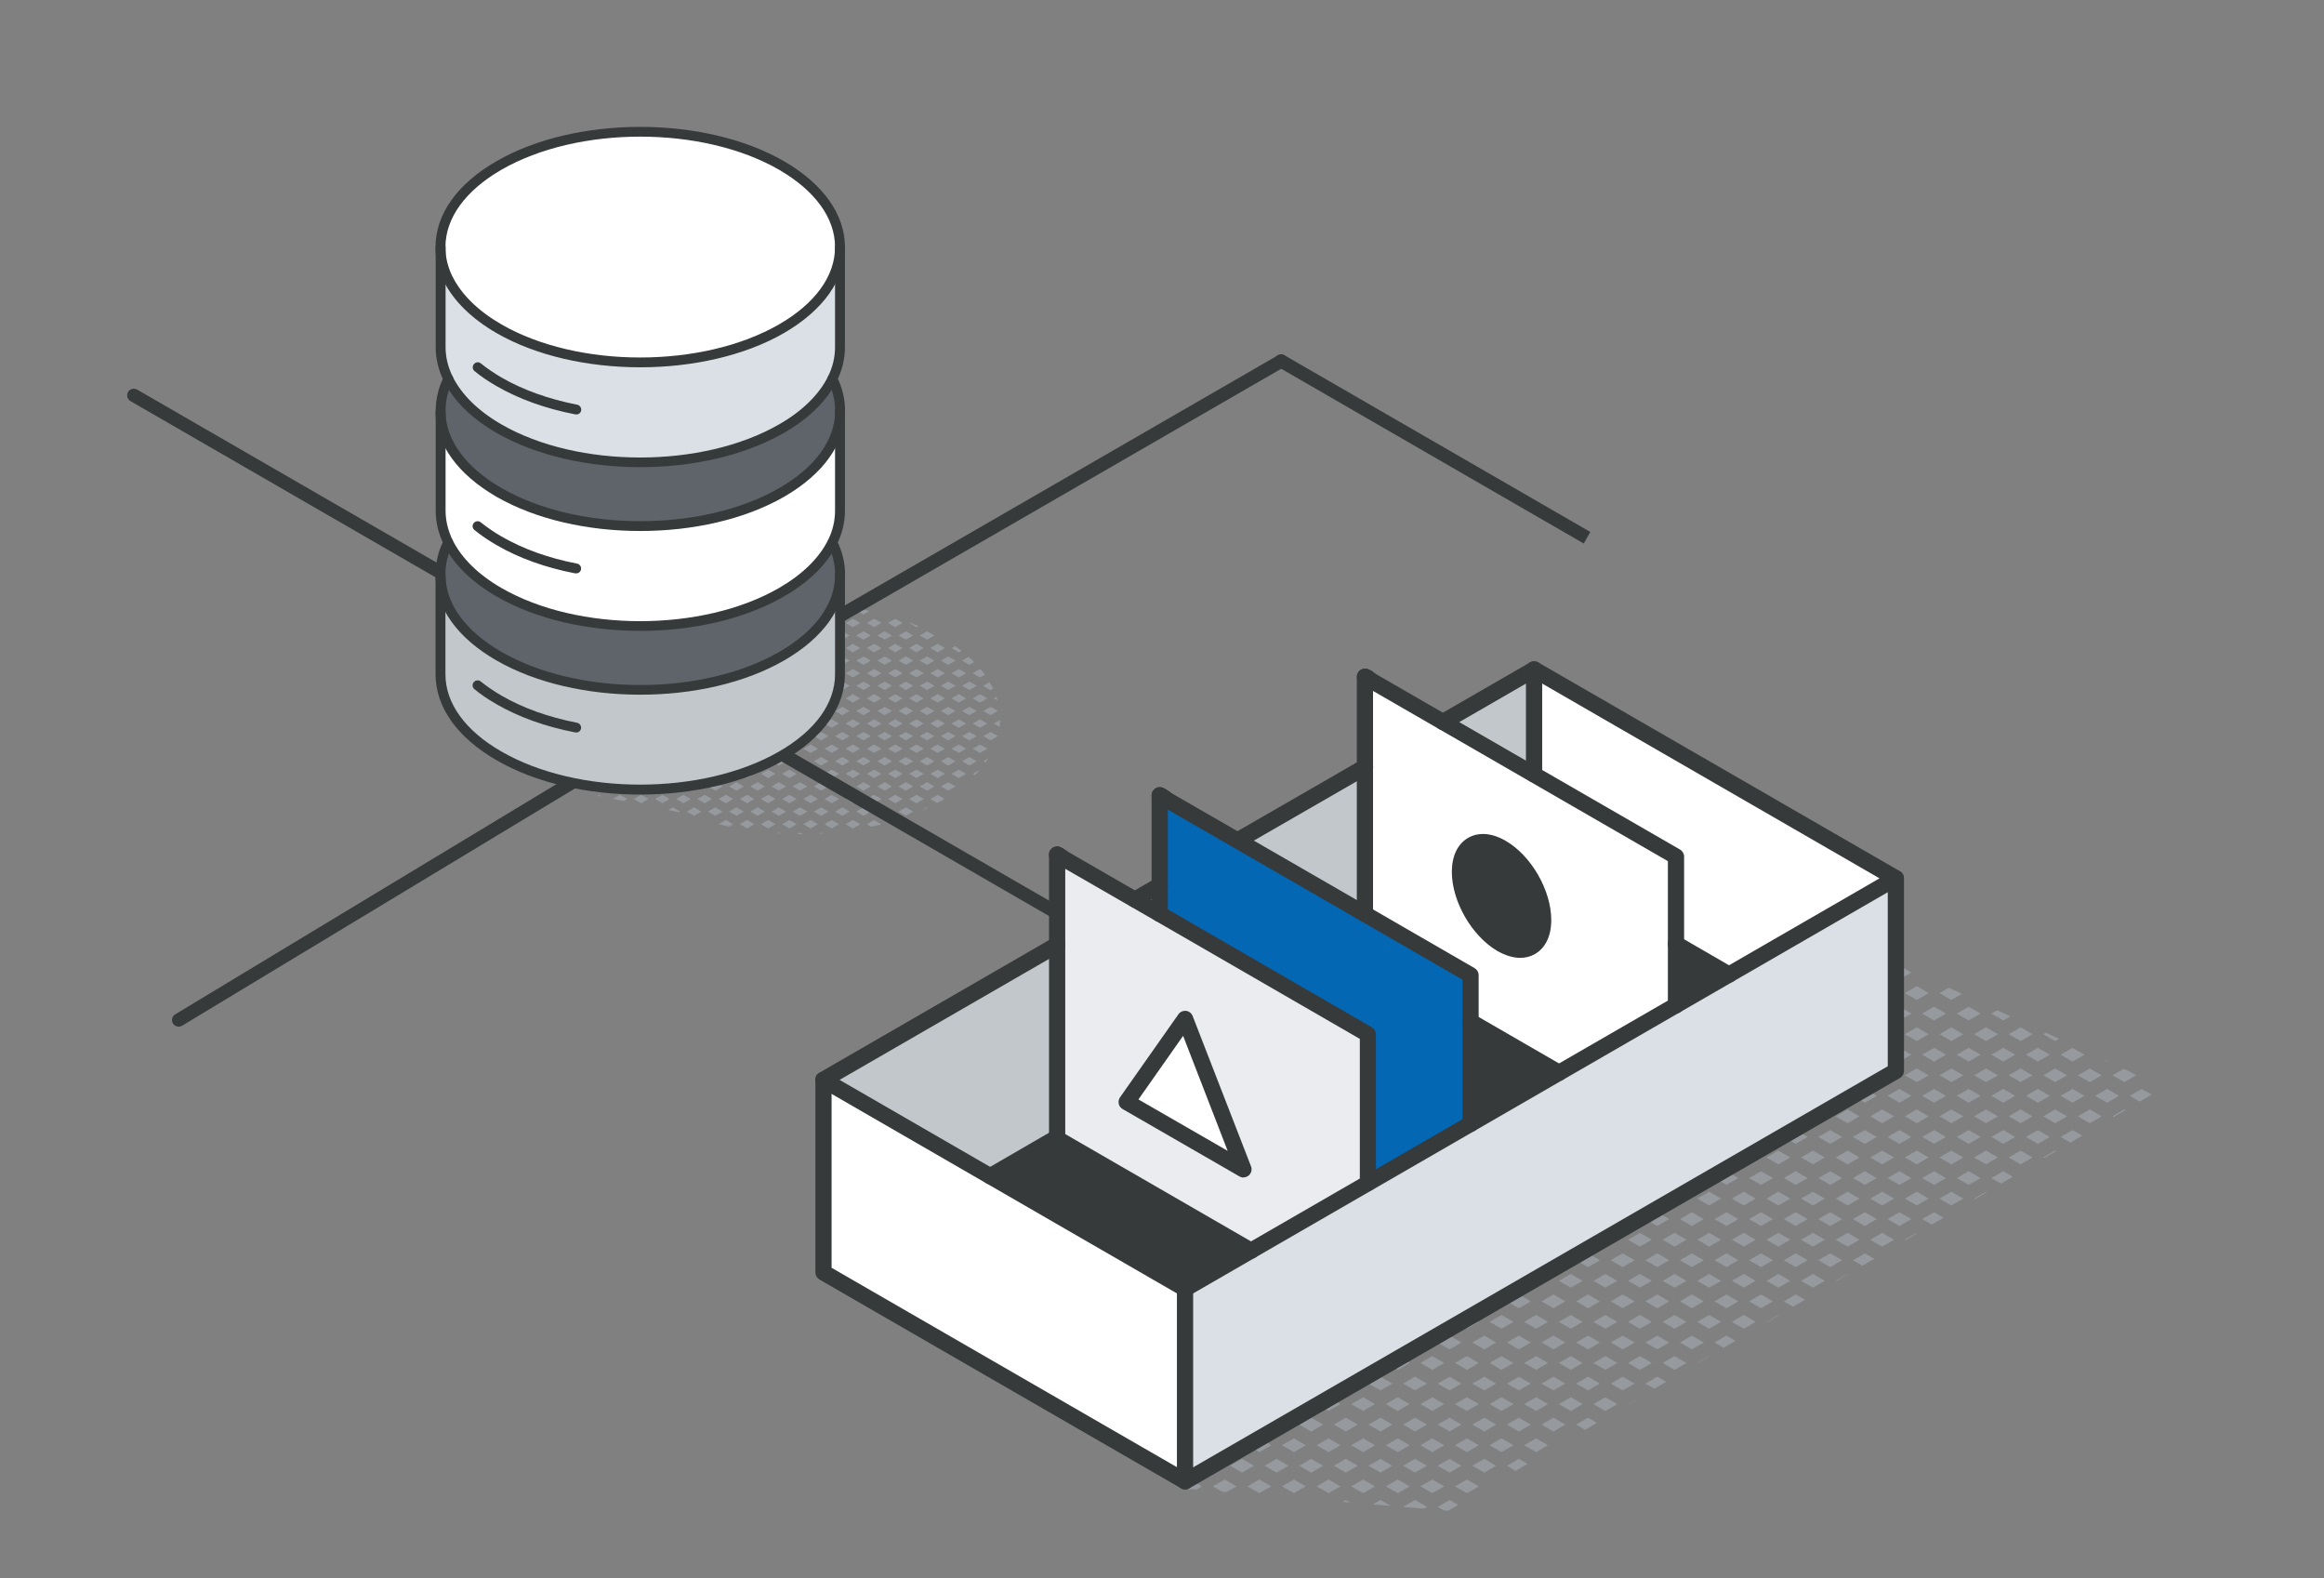 <?xml version="1.0" encoding="UTF-8"?>
<svg id="text" xmlns="http://www.w3.org/2000/svg" viewBox="0 0 168.99 114.73">
  <rect x="0" y="0" width="168.99" height="114.73" fill="#808080" stroke="none"/>
  <defs>
    <style>
      .cls-1 {
        fill: #0367b4;
      }

      .cls-2 {
        fill: #eaecef;
      }

      .cls-3 {
        fill: #fff;
      }

      .cls-4 {
        fill: #969a9e;
      }

      .cls-5 {
        fill: #c2c7cc;
      }

      .cls-6 {
        fill: #dae0e5;
      }

      .cls-7 {
        fill: #373a3a;
      }

      .cls-8 {
        fill: #5f646b;
      }
    </style>
  </defs>
  <g>
    <path class="cls-4" d="m72.27,50.77l.27.16c-.02-.09-.05-.18-.08-.27l-.19.11Z"/>
    <path class="cls-4" d="m72.03,50.16l.18-.11c-.03-.07-.06-.13-.1-.2-.03-.05-.06-.1-.09-.15-.02-.04-.04-.08-.06-.11l-.47.27.53.31Z"/>
    <polygon class="cls-4" points="72.03 53.21 71.5 53.51 72.03 53.82 72.56 53.51 72.03 53.21"/>
    <path class="cls-4" d="m72.73,52.33l-.46.27.42.24c.02-.17.03-.34.04-.51Z"/>
    <polygon class="cls-4" points="72.03 51.99 72.56 51.68 72.03 51.38 71.5 51.68 72.03 51.99"/>
    <path class="cls-4" d="m71.61,49.04c-.09-.13-.19-.25-.29-.37l-.06-.04-.53.31.53.31.35-.2Z"/>
    <path class="cls-4" d="m70.49,48.33l.34-.2s-.07-.07-.1-.11c-.08-.07-.16-.15-.24-.22-.02-.02-.04-.03-.06-.05l-.47.27.53.31Z"/>
    <polygon class="cls-4" points="71.79 50.77 71.26 50.46 70.73 50.77 71.26 51.07 71.79 50.77"/>
    <polygon class="cls-4" points="70.49 50.16 71.02 49.85 70.49 49.55 69.96 49.85 70.49 50.16"/>
    <polygon class="cls-4" points="70.49 53.21 69.96 53.51 70.49 53.82 71.02 53.51 70.49 53.21"/>
    <polygon class="cls-4" points="71.79 52.6 71.26 52.29 70.73 52.6 71.26 52.9 71.79 52.6"/>
    <polygon class="cls-4" points="70.49 51.99 71.02 51.68 70.49 51.38 69.96 51.68 70.49 51.99"/>
    <polygon class="cls-4" points="70.49 55.03 69.96 55.34 70.49 55.65 71.02 55.34 70.49 55.03"/>
    <polygon class="cls-4" points="71.26 54.12 70.73 54.43 71.26 54.73 71.79 54.43 71.26 54.12"/>
    <path class="cls-4" d="m71.25,55.95l-.52.3.16.09c.13-.13.25-.26.36-.4Z"/>
    <path class="cls-4" d="m71.72,55.34c.05-.07.09-.14.14-.21l-.36.21.16.09s.04-.06.06-.09Z"/>
    <polygon class="cls-4" points="68.95 47.72 68.42 48.02 68.95 48.33 69.48 48.02 68.95 47.72"/>
    <path class="cls-4" d="m69.19,47.11l.53.31.19-.11c-.15-.12-.3-.23-.46-.34l-.25.15Z"/>
    <polygon class="cls-4" points="69.19 48.94 69.72 49.24 70.25 48.94 69.72 48.63 69.19 48.94"/>
    <polygon class="cls-4" points="70.25 50.77 69.72 50.46 69.19 50.77 69.72 51.07 70.25 50.77"/>
    <polygon class="cls-4" points="68.95 50.16 69.48 49.85 68.95 49.55 68.42 49.85 68.95 50.16"/>
    <polygon class="cls-4" points="70.25 52.6 69.72 52.29 69.19 52.6 69.72 52.9 70.25 52.6"/>
    <polygon class="cls-4" points="68.95 51.99 69.48 51.68 68.95 51.38 68.42 51.68 68.95 51.99"/>
    <polygon class="cls-4" points="70.25 54.43 69.72 54.12 69.19 54.43 69.72 54.73 70.25 54.43"/>
    <polygon class="cls-4" points="68.95 53.82 69.48 53.51 68.95 53.21 68.42 53.51 68.95 53.82"/>
    <polygon class="cls-4" points="69.72 55.95 69.19 56.25 69.72 56.56 70.25 56.25 69.72 55.95"/>
    <polygon class="cls-4" points="68.95 55.65 69.48 55.34 68.95 55.03 68.42 55.34 68.95 55.65"/>
    <path class="cls-4" d="m69.99,57.17s.04-.04.07-.06l-.1.06h.02s0,0,.01,0Z"/>
    <polygon class="cls-4" points="67.65 47.11 68.18 47.42 68.71 47.11 68.18 46.8 67.65 47.11"/>
    <polygon class="cls-4" points="67.65 48.94 68.18 49.24 68.71 48.94 68.18 48.63 67.65 48.94"/>
    <polygon class="cls-4" points="68.71 50.77 68.18 50.46 67.65 50.77 68.18 51.07 68.71 50.77"/>
    <polygon class="cls-4" points="67.94 49.85 67.41 49.55 66.88 49.85 67.41 50.16 67.94 49.85"/>
    <polygon class="cls-4" points="68.71 52.6 68.18 52.29 67.65 52.6 68.18 52.9 68.71 52.6"/>
    <polygon class="cls-4" points="67.94 51.68 67.41 51.38 66.88 51.68 67.41 51.99 67.94 51.68"/>
    <polygon class="cls-4" points="68.71 54.43 68.18 54.12 67.65 54.43 68.18 54.73 68.71 54.43"/>
    <polygon class="cls-4" points="67.94 53.51 67.41 53.21 66.88 53.51 67.41 53.82 67.94 53.51"/>
    <polygon class="cls-4" points="68.71 56.25 68.18 55.95 67.65 56.25 68.18 56.56 68.71 56.25"/>
    <polygon class="cls-4" points="67.94 55.34 67.41 55.03 66.88 55.34 67.41 55.65 67.94 55.34"/>
    <path class="cls-4" d="m67.46,58.72l-.05-.03-.46.27c.16-.07.31-.14.46-.21.02,0,.04-.02.05-.03Z"/>
    <path class="cls-4" d="m68.15,58.37c.11-.06.22-.12.33-.18.07-.04.14-.08.2-.12l-.5-.29-.53.31.5.29Z"/>
    <polygon class="cls-4" points="68.95 57.47 69.48 57.17 68.95 56.86 68.42 57.17 68.95 57.47"/>
    <polygon class="cls-4" points="67.94 57.17 67.41 56.86 66.88 57.17 67.41 57.47 67.94 57.17"/>
    <path class="cls-4" d="m66.11,45.28l.53.31.14-.08c-.21-.09-.41-.17-.63-.25l-.04.02Z"/>
    <polygon class="cls-4" points="66.88 48.02 67.41 48.33 67.94 48.02 67.41 47.72 66.88 48.02"/>
    <polygon class="cls-4" points="66.11 47.11 66.64 47.42 67.17 47.11 66.64 46.8 66.11 47.11"/>
    <polygon class="cls-4" points="67.41 46.5 67.94 46.2 67.41 45.89 66.88 46.2 67.41 46.5"/>
    <polygon class="cls-4" points="66.11 48.94 66.64 49.24 67.17 48.94 66.64 48.63 66.11 48.94"/>
    <polygon class="cls-4" points="67.17 50.77 66.64 50.46 66.11 50.77 66.64 51.07 67.17 50.77"/>
    <polygon class="cls-4" points="66.4 49.85 65.87 49.55 65.34 49.85 65.87 50.16 66.4 49.85"/>
    <polygon class="cls-4" points="67.17 52.6 66.64 52.29 66.11 52.6 66.64 52.9 67.17 52.6"/>
    <polygon class="cls-4" points="66.4 51.68 65.87 51.38 65.34 51.68 65.87 51.99 66.4 51.68"/>
    <polygon class="cls-4" points="67.17 54.43 66.64 54.12 66.11 54.43 66.64 54.73 67.17 54.43"/>
    <polygon class="cls-4" points="66.4 53.51 65.87 53.21 65.34 53.51 65.87 53.82 66.4 53.51"/>
    <polygon class="cls-4" points="67.17 56.25 66.64 55.95 66.11 56.25 66.64 56.56 67.17 56.25"/>
    <polygon class="cls-4" points="66.4 55.34 65.87 55.03 65.34 55.34 65.87 55.65 66.4 55.34"/>
    <polygon class="cls-4" points="67.17 58.08 66.64 57.78 66.11 58.08 66.64 58.39 67.17 58.08"/>
    <polygon class="cls-4" points="66.4 57.17 65.87 56.86 65.34 57.17 65.87 57.47 66.4 57.17"/>
    <polygon class="cls-4" points="66.4 59 65.87 58.69 65.34 59 65.87 59.3 66.4 59"/>
    <polygon class="cls-4" points="65.34 46.2 65.87 46.5 66.4 46.2 65.87 45.89 65.34 46.2"/>
    <polygon class="cls-4" points="64.57 45.28 65.1 45.59 65.63 45.28 65.1 44.98 64.57 45.28"/>
    <polygon class="cls-4" points="65.1 47.42 65.63 47.11 65.1 46.8 64.57 47.11 65.1 47.42"/>
    <polygon class="cls-4" points="64.57 48.94 65.1 49.24 65.63 48.94 65.1 48.63 64.57 48.94"/>
    <polygon class="cls-4" points="65.34 48.02 65.87 48.33 66.4 48.02 65.87 47.72 65.34 48.02"/>
    <polygon class="cls-4" points="65.63 50.77 65.1 50.46 64.57 50.77 65.1 51.07 65.63 50.77"/>
    <polygon class="cls-4" points="64.86 49.85 64.33 49.55 63.8 49.85 64.33 50.16 64.86 49.85"/>
    <polygon class="cls-4" points="65.63 52.6 65.1 52.29 64.57 52.6 65.1 52.9 65.63 52.6"/>
    <polygon class="cls-4" points="64.86 51.68 64.33 51.38 63.8 51.68 64.33 51.99 64.86 51.68"/>
    <polygon class="cls-4" points="65.63 54.43 65.1 54.12 64.57 54.43 65.1 54.73 65.63 54.43"/>
    <polygon class="cls-4" points="64.86 53.51 64.33 53.21 63.8 53.51 64.33 53.82 64.86 53.51"/>
    <polygon class="cls-4" points="65.63 56.25 65.1 55.95 64.57 56.25 65.1 56.56 65.63 56.25"/>
    <polygon class="cls-4" points="64.86 55.34 64.33 55.03 63.8 55.34 64.33 55.65 64.86 55.34"/>
    <polygon class="cls-4" points="65.1 57.78 64.57 58.08 65.1 58.39 65.63 58.08 65.1 57.78"/>
    <polygon class="cls-4" points="64.86 57.17 64.33 56.86 63.8 57.17 64.33 57.47 64.86 57.17"/>
    <path class="cls-4" d="m64.97,59.68c.06-.02.11-.03.17-.05l-.04-.02-.13.07Z"/>
    <polygon class="cls-4" points="63.56 45.59 64.09 45.28 63.56 44.98 63.03 45.28 63.56 45.59"/>
    <polygon class="cls-4" points="63.8 48.02 64.33 48.33 64.86 48.02 64.33 47.72 63.8 48.02"/>
    <polygon class="cls-4" points="63.03 47.11 63.56 47.42 64.09 47.11 63.56 46.8 63.03 47.11"/>
    <polygon class="cls-4" points="63.8 46.2 64.33 46.5 64.86 46.2 64.33 45.89 63.8 46.2"/>
    <polygon class="cls-4" points="63.03 48.94 63.56 49.24 64.09 48.94 63.56 48.63 63.03 48.94"/>
    <polygon class="cls-4" points="64.09 50.77 63.56 50.46 63.03 50.77 63.56 51.07 64.09 50.77"/>
    <polygon class="cls-4" points="63.32 49.85 62.79 49.55 62.26 49.85 62.79 50.16 63.32 49.85"/>
    <polygon class="cls-4" points="64.09 52.6 63.56 52.29 63.03 52.6 63.56 52.9 64.09 52.6"/>
    <polygon class="cls-4" points="63.32 51.68 62.79 51.38 62.26 51.68 62.79 51.99 63.32 51.68"/>
    <polygon class="cls-4" points="64.09 54.43 63.56 54.12 63.03 54.43 63.56 54.73 64.09 54.43"/>
    <polygon class="cls-4" points="63.32 53.51 62.79 53.21 62.26 53.51 62.79 53.82 63.32 53.51"/>
    <polygon class="cls-4" points="64.09 56.25 63.56 55.95 63.03 56.25 63.56 56.56 64.09 56.25"/>
    <polygon class="cls-4" points="63.32 55.34 62.79 55.03 62.26 55.34 62.79 55.65 63.32 55.34"/>
    <polygon class="cls-4" points="63.8 59 64.33 59.3 64.86 59 64.33 58.69 63.8 59"/>
    <polygon class="cls-4" points="62.79 58.69 62.26 59 62.79 59.3 63.32 59 62.79 58.69"/>
    <polygon class="cls-4" points="64.09 58.08 63.56 57.78 63.03 58.08 63.56 58.39 64.09 58.08"/>
    <polygon class="cls-4" points="63.32 57.17 62.79 56.86 62.26 57.17 62.79 57.47 63.32 57.17"/>
    <path class="cls-4" d="m63.03,59.91l.32.19c.23-.05.46-.1.69-.16l.04-.02-.53-.31-.53.31Z"/>
    <polygon class="cls-4" points="62.26 46.2 62.79 46.5 63.32 46.2 62.79 45.89 62.26 46.2"/>
    <polygon class="cls-4" points="61.49 45.28 62.02 45.59 62.55 45.28 62.02 44.98 61.49 45.28"/>
    <path class="cls-4" d="m62.79,44.67l.44-.26c-.08-.02-.15-.03-.23-.05-.07-.01-.45-.08-.57-.11l-.18.11.53.31Z"/>
    <polygon class="cls-4" points="62.26 48.02 62.79 48.33 63.32 48.02 62.79 47.72 62.26 48.02"/>
    <polygon class="cls-4" points="61.49 47.11 62.02 47.42 62.55 47.11 62.02 46.8 61.49 47.11"/>
    <polygon class="cls-4" points="61.49 48.94 62.02 49.24 62.55 48.94 62.02 48.63 61.49 48.94"/>
    <polygon class="cls-4" points="62.55 50.77 62.02 50.46 61.49 50.77 62.02 51.07 62.55 50.77"/>
    <polygon class="cls-4" points="62.55 52.6 62.02 52.29 61.49 52.6 62.02 52.9 62.55 52.6"/>
    <polygon class="cls-4" points="61.78 51.68 61.25 51.38 60.72 51.68 61.25 51.99 61.78 51.68"/>
    <polygon class="cls-4" points="62.55 54.43 62.02 54.12 61.49 54.43 62.02 54.73 62.55 54.43"/>
    <polygon class="cls-4" points="61.78 53.51 61.25 53.21 60.72 53.51 61.25 53.82 61.78 53.51"/>
    <polygon class="cls-4" points="62.55 56.25 62.02 55.95 61.49 56.25 62.02 56.56 62.55 56.25"/>
    <polygon class="cls-4" points="61.78 55.34 61.25 55.03 60.72 55.34 61.25 55.65 61.78 55.34"/>
    <polygon class="cls-4" points="62.55 58.08 62.02 57.78 61.49 58.08 62.02 58.39 62.55 58.08"/>
    <polygon class="cls-4" points="61.78 57.17 61.25 56.86 60.72 57.17 61.25 57.47 61.78 57.17"/>
    <polygon class="cls-4" points="61.49 59.91 62.02 60.22 62.55 59.91 62.02 59.61 61.49 59.91"/>
    <polygon class="cls-4" points="61.78 59 61.25 58.69 60.72 59 61.25 59.3 61.78 59"/>
    <polygon class="cls-4" points="60.72 46.2 61.25 46.5 61.78 46.2 61.25 45.89 60.72 46.2"/>
    <polygon class="cls-4" points="59.95 45.28 60.48 45.59 61.01 45.28 60.48 44.98 59.95 45.28"/>
    <path class="cls-4" d="m61.25,44.67l.53-.31-.48-.28s-.08,0-.09-.01l-.5.29.53.31Z"/>
    <polygon class="cls-4" points="60.24 44.37 59.71 44.06 59.18 44.37 59.71 44.67 60.24 44.37"/>
    <polygon class="cls-4" points="60.72 48.02 61.25 48.33 61.78 48.02 61.25 47.72 60.72 48.02"/>
    <polygon class="cls-4" points="59.95 47.11 60.48 47.42 61.01 47.11 60.48 46.8 59.95 47.11"/>
    <polygon class="cls-4" points="60.72 49.85 61.25 50.16 61.78 49.85 61.25 49.55 60.72 49.85"/>
    <polygon class="cls-4" points="59.95 48.94 60.48 49.24 61.01 48.94 60.48 48.63 59.95 48.94"/>
    <polygon class="cls-4" points="59.95 50.77 60.48 51.07 61.01 50.77 60.48 50.46 59.95 50.77"/>
    <polygon class="cls-4" points="61.01 52.6 60.48 52.29 59.95 52.6 60.48 52.9 61.01 52.6"/>
    <polygon class="cls-4" points="61.01 54.43 60.48 54.12 59.95 54.43 60.48 54.73 61.01 54.43"/>
    <polygon class="cls-4" points="60.24 53.51 59.71 53.21 59.18 53.51 59.71 53.82 60.24 53.51"/>
    <polygon class="cls-4" points="61.01 56.25 60.48 55.95 59.95 56.25 60.48 56.56 61.01 56.25"/>
    <polygon class="cls-4" points="60.24 55.34 59.71 55.03 59.18 55.34 59.71 55.65 60.24 55.34"/>
    <polygon class="cls-4" points="59.71 58.69 59.18 59 59.71 59.3 60.24 59 59.71 58.69"/>
    <polygon class="cls-4" points="61.01 58.08 60.48 57.78 59.95 58.08 60.48 58.39 61.01 58.08"/>
    <polygon class="cls-4" points="60.24 57.17 59.71 56.86 59.18 57.17 59.71 57.47 60.24 57.17"/>
    <path class="cls-4" d="m59.82,60.59l-.12-.07-.14.08s.22-.01.26-.02Z"/>
    <polygon class="cls-4" points="61.01 59.91 60.48 59.61 59.95 59.91 60.48 60.22 61.01 59.91"/>
    <polygon class="cls-4" points="59.18 46.2 59.71 46.5 60.24 46.2 59.71 45.89 59.18 46.2"/>
    <polygon class="cls-4" points="58.17 45.89 57.64 46.2 58.17 46.5 58.7 46.2 58.17 45.89"/>
    <polygon class="cls-4" points="58.94 45.59 59.47 45.28 58.94 44.98 58.41 45.28 58.94 45.59"/>
    <polygon class="cls-4" points="58.7 44.37 58.17 44.06 57.64 44.37 58.17 44.67 58.7 44.37"/>
    <polygon class="cls-4" points="59.18 48.02 59.71 48.33 60.24 48.02 59.71 47.72 59.18 48.02"/>
    <polygon class="cls-4" points="58.17 47.72 57.64 48.02 58.17 48.33 58.7 48.02 58.17 47.72"/>
    <polygon class="cls-4" points="58.41 47.11 58.94 47.42 59.47 47.11 58.94 46.8 58.41 47.11"/>
    <polygon class="cls-4" points="59.18 49.85 59.71 50.16 60.24 49.85 59.71 49.55 59.18 49.85"/>
    <polygon class="cls-4" points="58.17 49.55 57.64 49.85 58.17 50.16 58.7 49.85 58.17 49.55"/>
    <polygon class="cls-4" points="58.41 48.94 58.94 49.24 59.47 48.94 58.94 48.63 58.41 48.94"/>
    <polygon class="cls-4" points="59.18 51.68 59.71 51.99 60.24 51.68 59.71 51.38 59.18 51.68"/>
    <polygon class="cls-4" points="58.17 51.38 57.64 51.68 58.17 51.99 58.7 51.68 58.17 51.38"/>
    <polygon class="cls-4" points="58.41 50.77 58.94 51.07 59.47 50.77 58.94 50.46 58.41 50.77"/>
    <polygon class="cls-4" points="58.41 52.6 58.94 52.9 59.47 52.6 58.94 52.29 58.41 52.6"/>
    <polygon class="cls-4" points="59.47 54.43 58.94 54.12 58.41 54.43 58.94 54.73 59.47 54.43"/>
    <polygon class="cls-4" points="58.7 53.51 58.17 53.21 57.64 53.51 58.17 53.82 58.7 53.51"/>
    <polygon class="cls-4" points="58.17 56.86 57.64 57.17 58.17 57.47 58.7 57.17 58.17 56.86"/>
    <polygon class="cls-4" points="59.47 56.25 58.94 55.95 58.41 56.25 58.94 56.56 59.47 56.25"/>
    <polygon class="cls-4" points="58.7 55.34 58.17 55.03 57.64 55.34 58.17 55.65 58.7 55.34"/>
    <polygon class="cls-4" points="58.17 58.69 57.64 59 58.17 59.3 58.7 59 58.17 58.69"/>
    <polygon class="cls-4" points="58.94 57.78 58.41 58.08 58.94 58.39 59.47 58.08 58.94 57.78"/>
    <polygon class="cls-4" points="58.94 59.61 58.41 59.91 58.94 60.22 59.47 59.91 58.94 59.61"/>
    <polygon class="cls-4" points="56.63 45.89 56.1 46.2 56.63 46.5 57.16 46.2 56.63 45.89"/>
    <polygon class="cls-4" points="57.4 45.59 57.93 45.28 57.4 44.98 56.87 45.28 57.4 45.59"/>
    <polygon class="cls-4" points="56.63 47.72 56.1 48.02 56.63 48.33 57.16 48.02 56.63 47.72"/>
    <polygon class="cls-4" points="56.87 47.11 57.4 47.42 57.93 47.11 57.4 46.8 56.87 47.11"/>
    <polygon class="cls-4" points="56.63 49.55 56.1 49.85 56.63 50.16 57.16 49.85 56.63 49.55"/>
    <polygon class="cls-4" points="56.87 48.94 57.4 49.24 57.93 48.94 57.4 48.63 56.87 48.94"/>
    <polygon class="cls-4" points="56.63 51.38 56.1 51.68 56.63 51.99 57.16 51.68 56.63 51.38"/>
    <polygon class="cls-4" points="56.87 50.77 57.4 51.07 57.93 50.77 57.4 50.46 56.87 50.77"/>
    <polygon class="cls-4" points="56.87 52.6 57.4 52.9 57.93 52.6 57.4 52.29 56.87 52.6"/>
    <polygon class="cls-4" points="56.87 54.43 57.4 54.73 57.93 54.43 57.4 54.12 56.87 54.43"/>
    <polygon class="cls-4" points="57.4 55.95 56.87 56.25 57.4 56.56 57.93 56.25 57.4 55.95"/>
    <polygon class="cls-4" points="57.16 55.34 56.63 55.03 56.1 55.34 56.63 55.65 57.16 55.34"/>
    <polygon class="cls-4" points="56.63 58.69 56.1 59 56.63 59.3 57.16 59 56.63 58.69"/>
    <polygon class="cls-4" points="57.93 58.08 57.4 57.78 56.87 58.08 57.4 58.39 57.93 58.08"/>
    <polygon class="cls-4" points="57.16 57.17 56.63 56.86 56.1 57.17 56.63 57.47 57.16 57.17"/>
    <path class="cls-4" d="m57.96,60.64c.07,0,.14,0,.2,0,.07,0,.14,0,.2,0l-.2-.12-.2.12Z"/>
    <polygon class="cls-4" points="57.93 59.91 57.4 59.61 56.87 59.91 57.4 60.22 57.93 59.91"/>
    <polygon class="cls-4" points="56.1 44.37 56.63 44.67 57.16 44.37 56.63 44.06 56.1 44.37"/>
    <polygon class="cls-4" points="55.09 45.89 54.56 46.2 55.09 46.5 55.62 46.2 55.09 45.89"/>
    <polygon class="cls-4" points="55.33 45.28 55.86 45.59 56.39 45.28 55.86 44.98 55.33 45.28"/>
    <path class="cls-4" d="m55.62,44.37l-.48-.28s-.1.01-.12.02l-.46.26.53.31.53-.31Z"/>
    <polygon class="cls-4" points="55.09 47.72 54.56 48.02 55.09 48.33 55.62 48.02 55.09 47.72"/>
    <polygon class="cls-4" points="55.33 47.11 55.86 47.42 56.39 47.11 55.86 46.8 55.33 47.11"/>
    <polygon class="cls-4" points="55.09 49.55 54.56 49.85 55.09 50.16 55.62 49.85 55.09 49.55"/>
    <polygon class="cls-4" points="55.33 48.94 55.86 49.24 56.39 48.94 55.86 48.63 55.33 48.94"/>
    <polygon class="cls-4" points="55.09 51.38 54.56 51.68 55.09 51.99 55.62 51.68 55.09 51.38"/>
    <polygon class="cls-4" points="55.33 50.77 55.86 51.07 56.39 50.77 55.86 50.46 55.33 50.77"/>
    <polygon class="cls-4" points="56.1 53.51 56.63 53.82 57.16 53.51 56.63 53.21 56.1 53.51"/>
    <polygon class="cls-4" points="55.33 52.6 55.86 52.9 56.39 52.6 55.86 52.29 55.33 52.6"/>
    <polygon class="cls-4" points="56.39 54.43 55.86 54.12 55.33 54.43 55.86 54.73 56.39 54.43"/>
    <polygon class="cls-4" points="55.62 53.51 55.09 53.21 54.56 53.51 55.09 53.82 55.62 53.51"/>
    <polygon class="cls-4" points="56.39 56.25 55.86 55.95 55.33 56.25 55.86 56.56 56.39 56.25"/>
    <polygon class="cls-4" points="55.62 55.34 55.09 55.03 54.56 55.34 55.09 55.65 55.62 55.34"/>
    <polygon class="cls-4" points="56.39 58.08 55.86 57.78 55.33 58.08 55.86 58.39 56.39 58.08"/>
    <polygon class="cls-4" points="55.62 57.17 55.09 56.86 54.56 57.17 55.09 57.47 55.62 57.17"/>
    <path class="cls-4" d="m56.52,60.58s.2.01.24.01l-.13-.08-.11.06Z"/>
    <polygon class="cls-4" points="56.39 59.91 55.86 59.61 55.33 59.91 55.86 60.22 56.39 59.91"/>
    <polygon class="cls-4" points="55.62 59 55.09 58.69 54.56 59 55.09 59.3 55.62 59"/>
    <polygon class="cls-4" points="54.32 44.98 53.79 45.28 54.32 45.59 54.85 45.28 54.32 44.98"/>
    <path class="cls-4" d="m54.08,44.37l-.16-.09c-.12.02-.46.09-.51.09-.09.02-.19.04-.28.06l.42.25.53-.31Z"/>
    <polygon class="cls-4" points="53.55 47.72 53.02 48.02 53.55 48.33 54.08 48.02 53.55 47.72"/>
    <polygon class="cls-4" points="53.79 47.11 54.32 47.42 54.85 47.11 54.32 46.8 53.79 47.11"/>
    <polygon class="cls-4" points="54.08 46.2 53.55 45.89 53.02 46.2 53.55 46.5 54.08 46.2"/>
    <polygon class="cls-4" points="53.55 49.55 53.02 49.85 53.55 50.16 54.08 49.85 53.55 49.55"/>
    <polygon class="cls-4" points="53.79 48.94 54.32 49.24 54.85 48.94 54.32 48.63 53.79 48.94"/>
    <polygon class="cls-4" points="53.79 50.77 54.32 51.07 54.85 50.77 54.32 50.46 53.79 50.77"/>
    <polygon class="cls-4" points="54.85 52.6 54.32 52.29 53.79 52.6 54.32 52.9 54.85 52.6"/>
    <polygon class="cls-4" points="54.08 51.68 53.55 51.38 53.02 51.68 53.55 51.99 54.08 51.68"/>
    <polygon class="cls-4" points="54.85 54.43 54.32 54.12 53.79 54.43 54.32 54.73 54.85 54.43"/>
    <polygon class="cls-4" points="54.08 53.51 53.55 53.21 53.02 53.51 53.55 53.82 54.08 53.51"/>
    <polygon class="cls-4" points="54.85 56.25 54.32 55.95 53.79 56.25 54.32 56.56 54.85 56.25"/>
    <polygon class="cls-4" points="54.08 55.34 53.55 55.03 53.02 55.34 53.55 55.65 54.08 55.34"/>
    <polygon class="cls-4" points="54.85 58.08 54.32 57.78 53.79 58.08 54.32 58.39 54.85 58.08"/>
    <polygon class="cls-4" points="54.08 57.17 53.55 56.86 53.02 57.17 53.55 57.47 54.08 57.17"/>
    <polygon class="cls-4" points="54.85 59.91 54.32 59.61 53.79 59.91 54.32 60.22 54.85 59.91"/>
    <polygon class="cls-4" points="54.08 59 53.55 58.69 53.02 59 53.55 59.3 54.08 59"/>
    <polygon class="cls-4" points="52.25 45.28 52.78 45.59 53.31 45.28 52.78 44.98 52.25 45.28"/>
    <polygon class="cls-4" points="52.78 46.8 52.25 47.11 52.78 47.42 53.31 47.11 52.78 46.8"/>
    <polygon class="cls-4" points="52.01 49.55 51.48 49.85 52.01 50.16 52.54 49.85 52.01 49.55"/>
    <polygon class="cls-4" points="52.25 48.94 52.78 49.24 53.31 48.94 52.78 48.63 52.25 48.94"/>
    <polygon class="cls-4" points="52.25 50.77 52.78 51.07 53.31 50.77 52.78 50.46 52.25 50.77"/>
    <polygon class="cls-4" points="53.31 52.6 52.78 52.29 52.25 52.6 52.78 52.9 53.31 52.6"/>
    <polygon class="cls-4" points="52.54 51.68 52.01 51.38 51.48 51.68 52.01 51.99 52.54 51.68"/>
    <polygon class="cls-4" points="53.31 54.43 52.78 54.12 52.25 54.43 52.78 54.73 53.31 54.43"/>
    <polygon class="cls-4" points="52.54 53.51 52.01 53.21 51.48 53.51 52.01 53.82 52.54 53.51"/>
    <polygon class="cls-4" points="53.31 56.25 52.78 55.95 52.25 56.25 52.78 56.56 53.31 56.25"/>
    <polygon class="cls-4" points="52.54 55.34 52.01 55.03 51.48 55.34 52.01 55.65 52.54 55.34"/>
    <polygon class="cls-4" points="52.01 58.69 51.48 59 52.01 59.3 52.54 59 52.01 58.69"/>
    <polygon class="cls-4" points="53.31 58.08 52.78 57.78 52.25 58.08 52.78 58.39 53.31 58.08"/>
    <polygon class="cls-4" points="52.54 57.17 52.01 56.86 51.48 57.17 52.01 57.47 52.54 57.17"/>
    <path class="cls-4" d="m52.78,59.61l-.52.3c.25.06.5.12.75.18l.3-.17-.53-.31Z"/>
    <polygon class="cls-4" points="51.48 46.2 52.01 46.5 52.54 46.2 52.01 45.89 51.48 46.2"/>
    <polygon class="cls-4" points="50.47 45.89 49.94 46.2 50.47 46.5 51 46.2 50.47 45.89"/>
    <polygon class="cls-4" points="50.71 45.28 51.24 45.59 51.77 45.28 51.24 44.98 50.71 45.28"/>
    <polygon class="cls-4" points="51.48 48.02 52.01 48.33 52.54 48.02 52.01 47.72 51.48 48.02"/>
    <polygon class="cls-4" points="50.47 47.72 49.94 48.02 50.47 48.33 51 48.02 50.47 47.72"/>
    <polygon class="cls-4" points="50.71 47.11 51.24 47.42 51.77 47.11 51.24 46.8 50.71 47.11"/>
    <polygon class="cls-4" points="50.47 49.55 49.94 49.85 50.47 50.16 51 49.85 50.47 49.55"/>
    <polygon class="cls-4" points="50.71 48.94 51.24 49.24 51.77 48.94 51.24 48.63 50.71 48.94"/>
    <polygon class="cls-4" points="50.47 51.38 49.94 51.68 50.47 51.99 51 51.68 50.47 51.38"/>
    <polygon class="cls-4" points="50.71 50.77 51.24 51.07 51.77 50.77 51.24 50.46 50.71 50.77"/>
    <polygon class="cls-4" points="50.71 52.6 51.24 52.9 51.77 52.6 51.24 52.29 50.71 52.6"/>
    <polygon class="cls-4" points="51.77 54.43 51.24 54.12 50.71 54.43 51.24 54.73 51.77 54.43"/>
    <polygon class="cls-4" points="51 53.51 50.47 53.21 49.94 53.51 50.47 53.82 51 53.51"/>
    <polygon class="cls-4" points="50.47 56.86 49.94 57.17 50.47 57.47 51 57.17 50.47 56.86"/>
    <polygon class="cls-4" points="51.77 56.25 51.24 55.95 50.71 56.25 51.24 56.56 51.77 56.25"/>
    <polygon class="cls-4" points="51 55.34 50.47 55.03 49.94 55.34 50.47 55.65 51 55.34"/>
    <polygon class="cls-4" points="50.47 58.69 49.94 59 50.47 59.3 51 59 50.47 58.69"/>
    <polygon class="cls-4" points="51.24 57.78 50.71 58.08 51.24 58.39 51.77 58.08 51.24 57.78"/>
    <path class="cls-4" d="m51.23,59.61s.03,0,.04.01l-.03-.02h0Z"/>
    <path class="cls-4" d="m50.22,45.28c-.21.08-.42.16-.62.25l.1.06.53-.31h0Z"/>
    <polygon class="cls-4" points="48.93 47.72 48.4 48.02 48.93 48.33 49.46 48.02 48.93 47.72"/>
    <polygon class="cls-4" points="49.17 47.11 49.7 47.42 50.23 47.11 49.7 46.8 49.17 47.11"/>
    <polygon class="cls-4" points="49.46 46.2 48.93 45.89 48.4 46.2 48.93 46.5 49.46 46.2"/>
    <polygon class="cls-4" points="48.93 49.55 48.4 49.85 48.93 50.16 49.46 49.85 48.93 49.55"/>
    <polygon class="cls-4" points="49.17 48.94 49.7 49.24 50.23 48.94 49.7 48.63 49.17 48.94"/>
    <polygon class="cls-4" points="48.93 51.38 48.4 51.68 48.93 51.99 49.46 51.68 48.93 51.38"/>
    <polygon class="cls-4" points="49.17 50.77 49.7 51.07 50.23 50.77 49.7 50.46 49.17 50.77"/>
    <polygon class="cls-4" points="50.23 52.6 49.7 52.29 49.17 52.6 49.7 52.9 50.23 52.6"/>
    <polygon class="cls-4" points="48.93 55.03 48.4 55.34 48.93 55.65 49.46 55.34 48.93 55.03"/>
    <polygon class="cls-4" points="50.23 54.43 49.7 54.12 49.17 54.43 49.7 54.73 50.23 54.43"/>
    <polygon class="cls-4" points="49.46 53.51 48.93 53.21 48.4 53.51 48.93 53.82 49.46 53.51"/>
    <polygon class="cls-4" points="49.7 55.95 49.17 56.25 49.7 56.56 50.23 56.25 49.7 55.95"/>
    <polygon class="cls-4" points="49.16 59 49.38 59.04 49.46 59 48.93 58.69 48.59 58.88 49.16 59"/>
    <polygon class="cls-4" points="49.7 57.78 49.17 58.08 49.7 58.39 50.23 58.08 49.7 57.78"/>
    <polygon class="cls-4" points="49.46 57.17 48.93 56.86 48.4 57.17 48.93 57.47 49.46 57.17"/>
    <polygon class="cls-4" points="48.16 46.8 47.63 47.11 48.16 47.42 48.69 47.11 48.16 46.8"/>
    <polygon class="cls-4" points="47.39 49.55 46.86 49.85 47.39 50.16 47.92 49.85 47.39 49.55"/>
    <polygon class="cls-4" points="47.63 48.94 48.16 49.24 48.69 48.94 48.16 48.63 47.63 48.94"/>
    <polygon class="cls-4" points="47.39 51.38 46.86 51.68 47.39 51.99 47.92 51.68 47.39 51.38"/>
    <polygon class="cls-4" points="47.63 50.77 48.16 51.07 48.69 50.77 48.16 50.46 47.63 50.77"/>
    <polygon class="cls-4" points="48.69 52.6 48.16 52.29 47.63 52.6 48.16 52.9 48.69 52.6"/>
    <polygon class="cls-4" points="48.69 54.43 48.16 54.12 47.63 54.43 48.16 54.73 48.69 54.43"/>
    <polygon class="cls-4" points="47.92 53.51 47.39 53.21 46.86 53.51 47.39 53.82 47.92 53.51"/>
    <polygon class="cls-4" points="48.69 56.25 48.16 55.95 47.63 56.25 48.16 56.56 48.69 56.25"/>
    <polygon class="cls-4" points="47.92 55.34 47.39 55.03 46.86 55.34 47.39 55.65 47.92 55.34"/>
    <polygon class="cls-4" points="48.69 58.08 48.16 57.78 47.63 58.08 48.16 58.39 48.69 58.08"/>
    <polygon class="cls-4" points="47.92 57.17 47.39 56.86 46.86 57.17 47.39 57.47 47.92 57.17"/>
    <polygon class="cls-4" points="46.86 48.02 47.39 48.33 47.92 48.02 47.39 47.72 46.86 48.02"/>
    <path class="cls-4" d="m45.95,47.78s-.07.06-.1.09c-.05.05-.11.1-.16.15-.05.04-.09.09-.14.13l.3.17.53-.31-.43-.25Z"/>
    <path class="cls-4" d="m47.15,47.11l-.21-.12c-.16.11-.31.23-.46.34l.14.08.53-.31Z"/>
    <polygon class="cls-4" points="45.85 49.55 45.32 49.85 45.85 50.16 46.38 49.85 45.85 49.55"/>
    <polygon class="cls-4" points="46.62 49.24 47.15 48.94 46.62 48.63 46.09 48.94 46.62 49.24"/>
    <polygon class="cls-4" points="45.85 51.38 45.32 51.68 45.85 51.99 46.38 51.68 45.85 51.38"/>
    <polygon class="cls-4" points="46.09 50.77 46.62 51.07 47.15 50.77 46.62 50.46 46.09 50.77"/>
    <polygon class="cls-4" points="47.15 52.6 46.62 52.29 46.09 52.6 46.62 52.9 47.15 52.6"/>
    <polygon class="cls-4" points="47.15 54.43 46.62 54.12 46.09 54.43 46.62 54.73 47.15 54.43"/>
    <polygon class="cls-4" points="45.85 53.82 46.38 53.51 45.85 53.21 45.32 53.51 45.85 53.82"/>
    <polygon class="cls-4" points="47.15 56.25 46.62 55.95 46.09 56.25 46.62 56.56 47.15 56.25"/>
    <polygon class="cls-4" points="47.15 58.08 46.62 57.78 46.09 58.08 46.62 58.39 47.15 58.08"/>
    <path class="cls-4" d="m44.31,49.84s0,0,0,0c-.04.08-.08.16-.12.24l.12.07.53-.31-.41-.23c-.04.07-.08.15-.12.22Z"/>
    <path class="cls-4" d="m44.78,49.07l.3.17.53-.31-.5-.29c-.12.14-.23.28-.33.42Z"/>
    <polygon class="cls-4" points="44.55 50.77 45.08 51.07 45.61 50.77 45.08 50.46 44.55 50.77"/>
    <polygon class="cls-4" points="45.08 52.9 45.61 52.6 45.08 52.29 44.55 52.6 45.08 52.9"/>
    <polygon class="cls-4" points="45.61 54.43 45.08 54.12 44.55 54.43 45.08 54.73 45.61 54.43"/>
    <polygon class="cls-4" points="44.31 53.82 44.84 53.51 44.31 53.21 43.78 53.51 44.31 53.82"/>
    <polygon class="cls-4" points="45.61 56.25 45.08 55.95 44.55 56.25 45.08 56.56 45.61 56.25"/>
    <polygon class="cls-4" points="45.85 55.65 46.38 55.34 45.85 55.03 45.32 55.34 45.85 55.65"/>
    <polygon class="cls-4" points="44.31 55.65 44.84 55.34 44.31 55.03 43.78 55.34 44.31 55.65"/>
    <polygon class="cls-4" points="45.61 58.08 45.08 57.78 44.57 58.07 45.35 58.23 45.61 58.08"/>
    <polygon class="cls-4" points="45.85 57.47 46.38 57.17 45.85 56.86 45.32 57.17 45.85 57.47"/>
    <polygon class="cls-4" points="44.31 57.47 44.84 57.17 44.31 56.86 43.78 57.17 44.31 57.47"/>
    <path class="cls-4" d="m43.89,50.87l.17-.1-.12-.07c-.02.06-.04.11-.05.17Z"/>
    <polygon class="cls-4" points="43.54 52.29 43.01 52.6 43.54 52.9 44.07 52.6 43.54 52.29"/>
    <polygon class="cls-4" points="43.78 51.68 44.31 51.99 44.84 51.68 44.31 51.38 43.78 51.68"/>
    <polygon class="cls-4" points="43.3 51.68 43.17 51.61 42.79 51.97 43.3 51.68"/>
    <polygon class="cls-4" points="43.54 54.73 44.07 54.43 43.54 54.12 43.01 54.43 43.54 54.73"/>
    <polygon class="cls-4" points="43.54 55.95 43.01 56.25 43.54 56.56 44.07 56.25 43.54 55.95"/>
    <polygon class="cls-4" points="42.77 55.65 43.3 55.34 42.77 55.03 42.24 55.34 42.77 55.65"/>
    <polygon class="cls-4" points="43.43 57.84 43.76 57.91 43.54 57.78 43.43 57.84"/>
    <polygon class="cls-4" points="42.77 57.47 43.3 57.17 42.77 56.86 42.24 57.17 42.77 57.47"/>
    <polygon class="cls-4" points="42.24 53.51 42.77 53.82 43.3 53.51 42.77 53.21 42.24 53.51"/>
    <polygon class="cls-4" points="41.88 52.84 42 52.9 42.53 52.6 42.28 52.46 41.88 52.84"/>
    <polygon class="cls-4" points="42.53 54.43 42 54.12 41.47 54.43 42 54.73 42.53 54.43"/>
    <path class="cls-4" d="m41.23,53.82l.53-.31-.33-.19c-.05.06-.09.13-.13.19-.02.04-.05.08-.07.12-.03.05-.05.1-.08.15l.08.04Z"/>
    <polygon class="cls-4" points="42 56.56 42.53 56.25 42 55.95 41.47 56.25 42 56.56"/>
    <path class="cls-4" d="m41.23,55.65l.53-.31-.53-.31-.35.2s0,.07.01.1c0,.04,0,.08.02.12l.32.19Z"/>
    <path class="cls-4" d="m40.98,54.43l-.05-.03s-.01.05-.02.07l.07-.04Z"/>
    <g id="lines">
      <path class="cls-7" d="m55.52,48.46c-.17,0-.33-.09-.42-.24-.13-.23-.05-.53.18-.66l37.64-21.73c.23-.13.53-.05.66.18.13.23.05.53-.18.66l-37.64,21.73c-.08.04-.16.06-.24.06Z"/>
      <path class="cls-7" d="m44.78,49.46c-.08,0-.16-.02-.24-.06L9.49,29.16c-.23-.13-.31-.43-.18-.66.13-.23.43-.31.66-.18l35.05,20.24c.23.13.31.43.18.66-.09.16-.25.24-.42.24Z"/>
      <path class="cls-7" d="m115.16,39.51l-22.25-12.85c-.23-.13-.31-.43-.18-.66.13-.23.43-.31.66-.18l22.25,12.85"/>
      <path class="cls-7" d="m93.06,76.2c-.08,0-.16-.02-.24-.06l-42.01-24.26-37.58,22.69c-.23.13-.53.05-.66-.18-.13-.23-.05-.53.18-.66l37.82-22.83c.15-.09.33-.09.48,0l42.26,24.4c.23.13.31.43.18.66-.09.16-.25.24-.42.24Z"/>
    </g>
    <g id="server">
      <g>
        <path class="cls-5" d="m61.08,41.76v7.27c0,2.15-1.42,4.29-4.25,5.93-5.68,3.28-14.87,3.28-20.55,0-2.83-1.64-4.25-3.78-4.25-5.93v-7.16c.03,2.11,1.45,4.22,4.25,5.83,5.68,3.27,14.87,3.27,20.55,0,2.84-1.64,4.25-3.79,4.25-5.93Z"/>
        <path class="cls-3" d="m61.08,29.87v7.25c0,.79-.18,1.57-.56,2.32-.66,1.33-1.89,2.58-3.69,3.61-5.68,3.28-14.87,3.28-20.55,0-1.8-1.04-3.03-2.29-3.69-3.61-.37-.75-.56-1.53-.56-2.32v-7.16c.03,2.12,1.45,4.21,4.25,5.83,5.68,3.27,14.87,3.27,20.55,0,2.84-1.64,4.25-3.79,4.25-5.93Z"/>
        <path class="cls-6" d="m61.08,17.96v7.27c0,.78-.18,1.56-.56,2.31-.65,1.33-1.89,2.58-3.69,3.61-5.68,3.27-14.87,3.27-20.55,0-1.8-1.04-3.03-2.29-3.69-3.61-.37-.75-.56-1.53-.56-2.31v-7.16c0,.36.05.72.14,1.09.09.36.22.72.39,1.07h0c.65,1.35,1.89,2.62,3.72,3.68,5.68,3.27,14.87,3.27,20.55,0,2.84-1.64,4.25-3.79,4.25-5.93Z"/>
        <path class="cls-8" d="m60.52,27.54c.37.76.56,1.54.56,2.33,0,2.14-1.42,4.29-4.25,5.93-5.68,3.27-14.87,3.27-20.55,0-2.79-1.62-4.21-3.72-4.25-5.83v-.1c0-.79.18-1.57.56-2.33.65,1.33,1.88,2.58,3.69,3.61,5.68,3.27,14.87,3.27,20.55,0,1.81-1.04,3.04-2.29,3.69-3.61Z"/>
        <path class="cls-8" d="m60.52,39.44c.37.76.56,1.54.56,2.32,0,2.15-1.42,4.29-4.25,5.93-5.68,3.27-14.87,3.27-20.55,0-2.79-1.61-4.21-3.72-4.25-5.83v-.1c0-.78.18-1.56.56-2.32.65,1.33,1.88,2.58,3.69,3.61,5.68,3.28,14.87,3.28,20.55,0,1.8-1.04,3.03-2.29,3.69-3.61Z"/>
        <path class="cls-3" d="m56.83,12.03c2.84,1.64,4.25,3.78,4.25,5.93s-1.42,4.29-4.25,5.93c-5.68,3.27-14.87,3.27-20.55,0-1.82-1.06-3.07-2.33-3.72-3.67h0c-.17-.36-.3-.71-.39-1.08-.09-.36-.14-.73-.14-1.09v-.1c0-2.15,1.42-4.29,4.25-5.93,5.68-3.28,14.87-3.28,20.55,0Z"/>
      </g>
      <g>
        <path class="cls-7" d="m46.55,50.5c-3.79,0-7.57-.83-10.45-2.49-2.82-1.62-4.39-3.8-4.43-6.13,0-.2.16-.36.36-.37.19,0,.36.16.37.36.03,2.07,1.48,4.03,4.07,5.52,5.56,3.21,14.62,3.21,20.19,0,2.63-1.51,4.07-3.51,4.07-5.62,0-.73-.18-1.46-.52-2.16-.09-.18-.01-.4.16-.48.18-.09.4-.01.48.16.4.8.6,1.64.6,2.48,0,2.38-1.57,4.59-4.43,6.24-2.88,1.66-6.67,2.49-10.45,2.49Z"/>
        <path class="cls-7" d="m46.55,57.76c-3.79,0-7.57-.83-10.45-2.5-2.86-1.65-4.43-3.87-4.43-6.24v-7.27c0-.84.19-1.67.6-2.48.09-.18.31-.25.48-.16.18.09.25.31.16.48-.35.71-.53,1.43-.52,2.16v7.27c0,2.1,1.44,4.1,4.07,5.61,5.56,3.21,14.62,3.21,20.19,0,2.63-1.51,4.07-3.51,4.07-5.61v-7.27c0-.2.16-.36.36-.36s.36.16.36.36v7.27c0,2.37-1.57,4.59-4.43,6.24-2.88,1.66-6.67,2.5-10.45,2.5Z"/>
        <path class="cls-7" d="m46.55,38.6c-3.79,0-7.57-.83-10.45-2.49-2.82-1.63-4.39-3.81-4.43-6.14,0-.2.16-.36.36-.37.19,0,.36.16.37.36.03,2.06,1.48,4.02,4.07,5.52,5.56,3.21,14.62,3.21,20.19,0,2.63-1.51,4.07-3.51,4.07-5.61,0-.74-.18-1.47-.52-2.17-.09-.18-.02-.4.16-.48.18-.09.4-.02.48.16.4.8.6,1.64.6,2.49,0,2.37-1.57,4.59-4.43,6.24-2.88,1.66-6.67,2.49-10.45,2.49Z"/>
        <path class="cls-7" d="m46.56,45.86c-3.79,0-7.57-.83-10.45-2.5-1.79-1.03-3.12-2.33-3.83-3.76-.4-.8-.6-1.63-.6-2.48v-7.25c0-.84.19-1.68.6-2.49.09-.18.31-.25.48-.16.18.09.25.31.16.48-.35.7-.53,1.43-.52,2.16v7.26c0,.73.18,1.46.52,2.16.65,1.3,1.87,2.5,3.54,3.46,5.56,3.22,14.62,3.22,20.19,0,1.67-.96,2.9-2.16,3.55-3.46.35-.69.52-1.42.52-2.16v-7.25c0-.2.16-.36.36-.36s.36.16.36.36v7.25c0,.85-.2,1.69-.6,2.48-.71,1.43-2.04,2.73-3.84,3.76-2.88,1.67-6.67,2.5-10.45,2.5Z"/>
        <path class="cls-7" d="m46.55,26.7c-3.79,0-7.57-.83-10.45-2.49-1.83-1.06-3.16-2.38-3.86-3.82,0-.02-.01-.03-.02-.05-.17-.36-.3-.72-.4-1.1-.1-.38-.15-.78-.15-1.17,0-.02,0-.04,0-.06,0-.02,0-.03,0-.05,0-2.37,1.56-4.59,4.43-6.24,5.76-3.33,15.14-3.33,20.91,0,2.86,1.66,4.43,3.87,4.43,6.24s-1.57,4.59-4.43,6.25c-2.88,1.66-6.67,2.49-10.45,2.49Zm-13.64-6.59c.64,1.3,1.87,2.5,3.55,3.47,5.56,3.21,14.62,3.21,20.19,0,2.63-1.52,4.07-3.51,4.07-5.62s-1.45-4.1-4.07-5.62c-5.57-3.21-14.62-3.21-20.19,0-2.63,1.52-4.07,3.52-4.07,5.62,0,.02,0,.04,0,.05,0,.02,0,.03,0,.05,0,.33.05.67.13,1,.09.35.2.68.36,1,0,.02.01.03.02.05Z"/>
        <path class="cls-7" d="m46.56,33.96c-3.79,0-7.57-.83-10.45-2.49-1.8-1.03-3.12-2.33-3.83-3.76-.4-.8-.6-1.63-.6-2.47v-7.27c0-.2.16-.36.36-.36s.36.16.36.36v7.27c0,.73.18,1.45.52,2.15.65,1.3,1.87,2.5,3.54,3.46,5.56,3.21,14.62,3.21,20.19,0,1.68-.96,2.9-2.16,3.55-3.46.35-.7.52-1.42.52-2.15v-7.27c0-.2.16-.36.36-.36s.36.16.36.36v7.27c0,.84-.2,1.68-.6,2.47-.71,1.43-2.04,2.73-3.84,3.76-2.88,1.66-6.67,2.49-10.45,2.49Z"/>
        <path class="cls-7" d="m41.89,30.12s-.05,0-.07,0c-2.16-.42-4.08-1.11-5.71-2.05-.59-.34-1.13-.7-1.6-1.09-.16-.13-.18-.35-.05-.51.13-.16.35-.18.51-.05.45.36.96.71,1.51,1.03,1.56.9,3.41,1.56,5.49,1.97.2.04.32.23.29.42-.03.17-.18.29-.35.29Z"/>
        <path class="cls-7" d="m41.89,41.68s-.05,0-.07,0c-2.16-.42-4.09-1.11-5.72-2.06-.57-.33-1.11-.69-1.6-1.09-.16-.13-.18-.35-.05-.51.13-.15.35-.18.51-.05.46.37.97.72,1.51,1.03,1.56.9,3.41,1.57,5.49,1.97.2.04.32.23.29.42-.03.17-.18.29-.35.29Z"/>
        <path class="cls-7" d="m41.89,53.24s-.05,0-.07,0c-2.17-.42-4.09-1.11-5.72-2.05-.59-.34-1.13-.7-1.6-1.09-.16-.13-.18-.35-.05-.51.13-.15.35-.18.51-.05.45.36.96.71,1.51,1.03,1.56.9,3.4,1.56,5.49,1.97.2.04.32.23.29.42-.03.17-.18.29-.35.29Z"/>
      </g>
    </g>
  </g>
  <g>
    <polygon class="cls-4" points="154.95 77.94 154.42 77.7 153.61 78.17 154.47 78.66 155.34 78.17 154.95 77.94"/>
    <polygon class="cls-4" points="156.45 79.57 155.73 79.16 154.87 79.66 155.59 80.08 156.45 79.57"/>
    <polygon class="cls-4" points="151.96 77.67 151.09 78.17 151.96 78.66 152.82 78.17 151.96 77.67"/>
    <polygon class="cls-4" points="153.22 77.17 153.25 77.15 152.92 77 153.22 77.17"/>
    <polygon class="cls-4" points="151.96 80.65 151.09 81.15 151.96 81.65 152.82 81.15 151.96 80.65"/>
    <polygon class="cls-4" points="154.08 79.66 153.22 79.16 152.35 79.66 153.22 80.16 154.08 79.66"/>
    <polygon class="cls-4" points="153.69 81.2 154.55 80.7 154.47 80.65 153.61 81.15 153.69 81.2"/>
    <polygon class="cls-4" points="150.7 77.17 151.57 76.67 150.7 76.17 149.84 76.67 150.7 77.17"/>
    <polygon class="cls-4" points="149.44 75.68 149.72 75.52 148.76 75.07 148.58 75.18 149.44 75.68"/>
    <polygon class="cls-4" points="151.57 79.66 150.7 79.16 149.84 79.66 150.7 80.16 151.57 79.66"/>
    <polygon class="cls-4" points="149.44 78.66 150.31 78.17 149.44 77.67 148.58 78.17 149.44 78.66"/>
    <polygon class="cls-4" points="151.4 82.55 150.7 82.15 149.84 82.65 150.55 83.06 151.4 82.55"/>
    <polygon class="cls-4" points="150.31 81.15 149.44 80.65 148.58 81.15 149.44 81.65 150.31 81.15"/>
    <polygon class="cls-4" points="146.93 77.67 146.06 78.17 146.93 78.66 147.79 78.17 146.93 77.67"/>
    <polygon class="cls-4" points="149.05 76.67 148.18 76.17 147.32 76.67 148.18 77.17 149.05 76.67"/>
    <polygon class="cls-4" points="146.93 75.68 147.79 75.18 146.93 74.68 146.06 75.18 146.93 75.68"/>
    <polygon class="cls-4" points="146.93 80.65 146.06 81.15 146.93 81.65 147.79 81.15 146.93 80.65"/>
    <polygon class="cls-4" points="149.05 79.66 148.18 79.16 147.32 79.66 148.18 80.16 149.05 79.66"/>
    <polygon class="cls-4" points="149.05 82.65 148.18 82.15 147.32 82.65 148.18 83.15 149.05 82.65"/>
    <polygon class="cls-4" points="148.72 84.14 149.5 83.68 149.44 83.64 148.58 84.14 148.65 84.18 148.72 84.14"/>
    <polygon class="cls-4" points="146.93 84.64 147.79 84.14 146.93 83.64 146.06 84.14 146.93 84.64"/>
    <polygon class="cls-4" points="146.19 73.88 145.23 73.44 144.8 73.68 145.67 74.18 146.19 73.88"/>
    <polygon class="cls-4" points="144.41 77.67 143.55 78.17 144.41 78.66 145.28 78.17 144.41 77.67"/>
    <polygon class="cls-4" points="146.53 76.67 145.67 76.17 144.8 76.67 145.67 77.17 146.53 76.67"/>
    <polygon class="cls-4" points="144.41 75.68 145.28 75.18 144.41 74.68 143.55 75.18 144.41 75.68"/>
    <polygon class="cls-4" points="144.41 80.65 143.55 81.15 144.41 81.65 145.28 81.15 144.41 80.65"/>
    <polygon class="cls-4" points="146.53 79.66 145.67 79.16 144.8 79.66 145.67 80.16 146.53 79.66"/>
    <polygon class="cls-4" points="144.41 83.64 143.55 84.14 144.41 84.64 145.28 84.14 144.41 83.64"/>
    <polygon class="cls-4" points="146.53 82.65 145.67 82.15 144.8 82.65 145.67 83.15 146.53 82.65"/>
    <polygon class="cls-4" points="145.67 85.14 144.8 85.64 145.51 86.04 146.36 85.54 145.67 85.14"/>
    <polygon class="cls-4" points="144.02 73.68 143.15 73.18 142.29 73.68 143.15 74.18 144.02 73.68"/>
    <polygon class="cls-4" points="141.89 72.69 142.66 72.24 141.7 71.8 141.03 72.19 141.89 72.69"/>
    <polygon class="cls-4" points="141.89 77.67 141.03 78.17 141.89 78.66 142.76 78.17 141.89 77.67"/>
    <polygon class="cls-4" points="144.02 76.67 143.15 76.17 142.29 76.67 143.15 77.17 144.02 76.67"/>
    <polygon class="cls-4" points="141.89 75.68 142.76 75.18 141.89 74.68 141.03 75.18 141.89 75.68"/>
    <polygon class="cls-4" points="141.89 80.65 141.03 81.15 141.89 81.65 142.76 81.15 141.89 80.65"/>
    <polygon class="cls-4" points="144.02 79.66 143.15 79.16 142.29 79.66 143.15 80.16 144.02 79.66"/>
    <polygon class="cls-4" points="144.02 82.65 143.15 82.15 142.29 82.65 143.15 83.15 144.02 82.65"/>
    <polygon class="cls-4" points="143.15 85.14 142.29 85.64 143.15 86.13 144.02 85.64 143.15 85.14"/>
    <polygon class="cls-4" points="141.89 84.64 142.76 84.14 141.89 83.64 141.03 84.14 141.89 84.64"/>
    <polygon class="cls-4" points="143.61 87.17 144.46 86.66 144.41 86.63 143.55 87.13 143.61 87.17"/>
    <polygon class="cls-4" points="142.76 87.13 141.89 86.63 141.03 87.13 141.89 87.63 142.76 87.13"/>
    <polygon class="cls-4" points="141.5 73.68 140.64 73.18 139.77 73.68 140.64 74.18 141.5 73.68"/>
    <polygon class="cls-4" points="139.38 72.69 140.24 72.19 139.38 71.69 138.51 72.19 139.38 72.69"/>
    <polygon class="cls-4" points="141.5 76.67 140.64 76.17 139.77 76.67 140.64 77.17 141.5 76.67"/>
    <polygon class="cls-4" points="139.38 75.68 140.24 75.18 139.38 74.68 138.51 75.18 139.38 75.68"/>
    <polygon class="cls-4" points="141.5 79.66 140.64 79.16 139.77 79.66 140.64 80.16 141.5 79.66"/>
    <polygon class="cls-4" points="139.38 78.66 140.24 78.17 139.38 77.67 138.51 78.17 139.38 78.66"/>
    <polygon class="cls-4" points="141.5 82.65 140.64 82.15 139.77 82.65 140.64 83.15 141.5 82.65"/>
    <polygon class="cls-4" points="139.38 81.65 140.24 81.15 139.38 80.65 138.51 81.15 139.38 81.65"/>
    <polygon class="cls-4" points="140.64 85.14 139.77 85.64 140.64 86.13 141.5 85.64 140.64 85.14"/>
    <polygon class="cls-4" points="139.38 84.64 140.24 84.14 139.38 83.64 138.51 84.14 139.38 84.64"/>
    <polygon class="cls-4" points="139.42 89.64 139.38 89.62 138.51 90.12 138.57 90.15 139.42 89.64"/>
    <polygon class="cls-4" points="140.47 89.02 141.32 88.52 140.64 88.12 139.77 88.62 140.47 89.02"/>
    <polygon class="cls-4" points="140.24 87.13 139.38 86.63 138.51 87.13 139.38 87.63 140.24 87.13"/>
    <polygon class="cls-4" points="138.98 70.7 138.12 70.2 137.25 70.7 138.12 71.19 138.98 70.7"/>
    <polygon class="cls-4" points="136.86 69.7 137 69.62 136.04 69.18 136 69.2 136.86 69.7"/>
    <polygon class="cls-4" points="138.98 73.68 138.12 73.18 137.25 73.68 138.12 74.18 138.98 73.68"/>
    <polygon class="cls-4" points="136.86 72.69 137.73 72.19 136.86 71.69 136 72.19 136.86 72.69"/>
    <polygon class="cls-4" points="136.86 77.67 136 78.17 136.86 78.66 137.73 78.17 136.86 77.67"/>
    <polygon class="cls-4" points="138.98 76.67 138.12 76.17 137.25 76.67 138.12 77.17 138.98 76.67"/>
    <polygon class="cls-4" points="136.86 75.68 137.73 75.18 136.86 74.68 136 75.18 136.86 75.68"/>
    <polygon class="cls-4" points="136.86 80.65 136 81.15 136.86 81.65 137.73 81.15 136.86 80.65"/>
    <polygon class="cls-4" points="138.98 79.66 138.12 79.16 137.25 79.66 138.12 80.16 138.98 79.66"/>
    <polygon class="cls-4" points="138.98 82.65 138.12 82.15 137.25 82.65 138.12 83.15 138.98 82.65"/>
    <polygon class="cls-4" points="138.12 85.14 137.25 85.64 138.12 86.13 138.98 85.64 138.12 85.14"/>
    <polygon class="cls-4" points="136.86 84.64 137.73 84.14 136.86 83.64 136 84.14 136.86 84.64"/>
    <polygon class="cls-4" points="138.98 88.62 138.12 88.12 137.25 88.62 138.12 89.12 138.98 88.62"/>
    <polygon class="cls-4" points="136.86 87.63 137.73 87.13 136.86 86.63 136 87.13 136.86 87.63"/>
    <polygon class="cls-4" points="137.73 90.12 136.86 89.62 136 90.12 136.86 90.62 137.73 90.12"/>
    <polygon class="cls-4" points="136.47 70.7 135.6 70.2 134.74 70.7 135.6 71.19 136.47 70.7"/>
    <polygon class="cls-4" points="134.35 69.7 135.21 69.2 134.75 68.94 134.03 69.52 134.35 69.7"/>
    <polygon class="cls-4" points="136.47 73.68 135.6 73.18 134.74 73.68 135.6 74.18 136.47 73.68"/>
    <polygon class="cls-4" points="134.35 72.69 135.21 72.19 134.35 71.69 133.48 72.19 134.35 72.69"/>
    <polygon class="cls-4" points="136.47 76.67 135.6 76.17 134.74 76.67 135.6 77.17 136.47 76.67"/>
    <polygon class="cls-4" points="134.35 75.68 135.21 75.18 134.35 74.68 133.48 75.18 134.35 75.68"/>
    <polygon class="cls-4" points="136.47 79.66 135.6 79.16 134.74 79.66 135.6 80.16 136.47 79.66"/>
    <polygon class="cls-4" points="134.35 78.66 135.21 78.17 134.35 77.67 133.48 78.17 134.35 78.66"/>
    <polygon class="cls-4" points="136.47 82.65 135.6 82.15 134.74 82.65 135.6 83.15 136.47 82.65"/>
    <polygon class="cls-4" points="134.35 81.65 135.21 81.15 134.35 80.65 133.48 81.15 134.35 81.65"/>
    <polygon class="cls-4" points="136.47 85.64 135.6 85.14 134.74 85.64 135.6 86.13 136.47 85.64"/>
    <polygon class="cls-4" points="134.35 84.64 135.21 84.14 134.35 83.64 133.48 84.14 134.35 84.64"/>
    <polygon class="cls-4" points="136.47 88.62 135.6 88.12 134.74 88.62 135.6 89.12 136.47 88.62"/>
    <polygon class="cls-4" points="134.35 87.63 135.21 87.13 134.35 86.63 133.48 87.13 134.35 87.63"/>
    <polygon class="cls-4" points="136.28 91.5 135.6 91.11 134.74 91.61 135.42 92.01 136.28 91.5"/>
    <polygon class="cls-4" points="135.21 90.12 134.35 89.62 133.48 90.12 134.35 90.62 135.21 90.12"/>
    <polygon class="cls-4" points="133.95 70.7 133.15 70.23 132.42 70.81 133.09 71.19 133.95 70.7"/>
    <polygon class="cls-4" points="133.95 73.68 133.09 73.18 132.22 73.68 133.09 74.18 133.95 73.68"/>
    <polygon class="cls-4" points="131.83 72.69 132.69 72.19 131.83 71.69 130.96 72.19 131.83 72.69"/>
    <polygon class="cls-4" points="131.83 77.67 130.96 78.17 131.83 78.66 132.69 78.17 131.83 77.67"/>
    <polygon class="cls-4" points="133.95 76.67 133.09 76.17 132.22 76.67 133.09 77.17 133.95 76.67"/>
    <polygon class="cls-4" points="131.83 75.68 132.69 75.18 131.83 74.68 130.96 75.18 131.83 75.68"/>
    <polygon class="cls-4" points="131.83 80.65 130.96 81.15 131.83 81.65 132.69 81.15 131.83 80.65"/>
    <polygon class="cls-4" points="133.95 79.66 133.09 79.16 132.22 79.66 133.09 80.16 133.95 79.66"/>
    <polygon class="cls-4" points="133.95 82.65 133.09 82.15 132.22 82.65 133.09 83.15 133.95 82.65"/>
    <polygon class="cls-4" points="133.95 85.64 133.09 85.14 132.22 85.64 133.09 86.13 133.95 85.64"/>
    <polygon class="cls-4" points="131.83 84.64 132.69 84.14 131.83 83.64 130.96 84.14 131.83 84.64"/>
    <polygon class="cls-4" points="133.95 88.62 133.09 88.12 132.22 88.62 133.09 89.12 133.95 88.62"/>
    <polygon class="cls-4" points="131.83 87.63 132.69 87.13 131.83 86.63 130.96 87.13 131.83 87.63"/>
    <polygon class="cls-4" points="133.95 91.61 133.09 91.11 132.22 91.61 133.09 92.11 133.95 91.61"/>
    <polygon class="cls-4" points="131.83 90.62 132.69 90.12 131.83 89.62 130.96 90.12 131.83 90.62"/>
    <polygon class="cls-4" points="133.57 93.11 134.38 92.62 134.35 92.61 133.48 93.11 133.52 93.13 133.57 93.11"/>
    <polygon class="cls-4" points="131.83 93.6 132.69 93.11 131.83 92.61 130.96 93.11 131.83 93.6"/>
    <polygon class="cls-4" points="131.44 73.68 130.57 73.18 129.71 73.68 130.57 74.18 131.44 73.68"/>
    <polygon class="cls-4" points="131.44 76.67 130.57 76.17 129.71 76.67 130.57 77.17 131.44 76.67"/>
    <polygon class="cls-4" points="129.31 75.68 130.18 75.18 129.31 74.68 128.45 75.18 129.31 75.68"/>
    <polygon class="cls-4" points="131.44 79.66 130.57 79.16 129.71 79.66 130.57 80.16 131.44 79.66"/>
    <polygon class="cls-4" points="129.31 78.66 130.18 78.17 129.31 77.67 128.45 78.17 129.31 78.66"/>
    <polygon class="cls-4" points="131.44 82.65 130.57 82.15 129.71 82.65 130.57 83.15 131.44 82.65"/>
    <polygon class="cls-4" points="129.31 81.65 130.18 81.15 129.31 80.65 128.45 81.15 129.31 81.65"/>
    <polygon class="cls-4" points="131.44 85.64 130.57 85.14 129.71 85.64 130.57 86.13 131.44 85.64"/>
    <polygon class="cls-4" points="129.31 84.64 130.18 84.14 129.31 83.64 128.45 84.14 129.31 84.64"/>
    <polygon class="cls-4" points="131.44 88.62 130.57 88.12 129.71 88.62 130.57 89.12 131.44 88.62"/>
    <polygon class="cls-4" points="129.31 87.63 130.18 87.13 129.31 86.63 128.45 87.13 129.31 87.63"/>
    <polygon class="cls-4" points="131.44 91.61 130.57 91.11 129.71 91.61 130.57 92.11 131.44 91.61"/>
    <polygon class="cls-4" points="129.31 90.62 130.18 90.12 129.31 89.62 128.45 90.12 129.31 90.62"/>
    <polygon class="cls-4" points="129.34 95.61 129.31 95.59 128.45 96.09 128.48 96.11 129.34 95.61"/>
    <polygon class="cls-4" points="131.24 94.48 130.57 94.1 129.71 94.6 130.38 94.99 131.24 94.48"/>
    <polygon class="cls-4" points="130.18 93.11 129.31 92.61 128.45 93.11 129.31 93.6 130.18 93.11"/>
    <polygon class="cls-4" points="128.92 73.68 128.89 73.66 128.71 73.8 128.92 73.68"/>
    <polygon class="cls-4" points="126.8 77.67 125.93 78.17 126.8 78.66 127.66 78.17 126.8 77.67"/>
    <polygon class="cls-4" points="128.92 76.67 128.05 76.17 127.19 76.67 128.05 77.17 128.92 76.67"/>
    <polygon class="cls-4" points="126.8 75.68 127.66 75.18 127.28 74.96 126.56 75.54 126.8 75.68"/>
    <polygon class="cls-4" points="126.8 80.65 125.93 81.15 126.8 81.65 127.66 81.15 126.8 80.65"/>
    <polygon class="cls-4" points="128.92 79.66 128.05 79.16 127.19 79.66 128.05 80.16 128.92 79.66"/>
    <polygon class="cls-4" points="128.92 82.65 128.05 82.15 127.19 82.65 128.05 83.15 128.92 82.65"/>
    <polygon class="cls-4" points="128.92 85.64 128.05 85.14 127.19 85.64 128.05 86.13 128.92 85.64"/>
    <polygon class="cls-4" points="126.8 84.64 127.66 84.14 126.8 83.64 125.93 84.14 126.8 84.64"/>
    <polygon class="cls-4" points="128.92 88.62 128.05 88.12 127.19 88.62 128.05 89.12 128.92 88.62"/>
    <polygon class="cls-4" points="126.8 87.63 127.66 87.13 126.8 86.63 125.93 87.13 126.8 87.63"/>
    <polygon class="cls-4" points="128.05 91.11 127.19 91.61 128.05 92.11 128.92 91.61 128.05 91.11"/>
    <polygon class="cls-4" points="126.8 90.62 127.66 90.12 126.8 89.62 125.93 90.12 126.8 90.62"/>
    <polygon class="cls-4" points="128.92 94.6 128.05 94.1 127.19 94.6 128.05 95.1 128.92 94.6"/>
    <polygon class="cls-4" points="126.8 93.6 127.66 93.11 126.8 92.61 125.93 93.11 126.8 93.6"/>
    <polygon class="cls-4" points="126.8 96.59 127.66 96.09 126.8 95.59 125.93 96.09 126.8 96.59"/>
    <polygon class="cls-4" points="124.28 77.67 123.42 78.17 124.28 78.66 125.15 78.17 124.28 77.67"/>
    <polygon class="cls-4" points="126.4 76.67 125.67 76.25 124.95 76.83 125.54 77.17 126.4 76.67"/>
    <polygon class="cls-4" points="124.28 80.65 123.42 81.15 124.28 81.65 125.15 81.15 124.28 80.65"/>
    <polygon class="cls-4" points="126.4 79.66 125.54 79.16 124.67 79.66 125.54 80.16 126.4 79.66"/>
    <polygon class="cls-4" points="126.4 82.65 125.54 82.15 124.67 82.65 125.54 83.15 126.4 82.65"/>
    <polygon class="cls-4" points="126.4 85.64 125.54 85.14 124.67 85.64 125.54 86.13 126.4 85.64"/>
    <polygon class="cls-4" points="125.15 84.14 124.28 83.64 123.42 84.14 124.28 84.64 125.15 84.14"/>
    <polygon class="cls-4" points="126.4 88.62 125.54 88.12 124.67 88.62 125.54 89.12 126.4 88.62"/>
    <polygon class="cls-4" points="126.4 91.61 125.54 91.11 124.67 91.61 125.54 92.11 126.4 91.61"/>
    <polygon class="cls-4" points="125.15 90.12 124.28 89.62 123.42 90.12 124.28 90.62 125.15 90.12"/>
    <polygon class="cls-4" points="125.54 94.1 124.67 94.6 125.54 95.1 126.4 94.6 125.54 94.1"/>
    <polygon class="cls-4" points="125.15 93.11 124.28 92.61 123.42 93.11 124.28 93.6 125.15 93.11"/>
    <polygon class="cls-4" points="126.19 97.47 125.54 97.09 124.67 97.59 125.34 97.97 126.19 97.47"/>
    <polygon class="cls-4" points="125.15 96.09 124.28 95.59 123.42 96.09 124.28 96.59 125.15 96.09"/>
    <polygon class="cls-4" points="121.76 80.65 120.9 81.15 121.76 81.65 122.63 81.15 121.76 80.65"/>
    <polygon class="cls-4" points="123.89 79.66 123.02 79.16 122.16 79.66 123.02 80.16 123.89 79.66"/>
    <polygon class="cls-4" points="123.89 82.65 123.02 82.15 122.16 82.65 123.02 83.15 123.89 82.65"/>
    <polygon class="cls-4" points="123.89 85.64 123.02 85.14 122.16 85.64 123.02 86.13 123.89 85.64"/>
    <polygon class="cls-4" points="122.63 84.14 121.76 83.64 120.9 84.14 121.76 84.64 122.63 84.14"/>
    <polygon class="cls-4" points="123.89 88.62 123.02 88.12 122.16 88.62 123.02 89.12 123.89 88.62"/>
    <polygon class="cls-4" points="124.28 87.63 125.15 87.13 124.28 86.63 123.42 87.13 124.28 87.63"/>
    <polygon class="cls-4" points="122.63 87.13 121.76 86.63 120.9 87.13 121.76 87.63 122.63 87.13"/>
    <polygon class="cls-4" points="123.89 91.61 123.02 91.11 122.16 91.61 123.02 92.11 123.89 91.61"/>
    <polygon class="cls-4" points="122.63 90.12 121.76 89.62 120.9 90.12 121.76 90.62 122.63 90.12"/>
    <polygon class="cls-4" points="123.89 94.6 123.02 94.1 122.16 94.6 123.02 95.1 123.89 94.6"/>
    <polygon class="cls-4" points="122.63 93.11 121.76 92.61 120.9 93.11 121.76 93.6 122.63 93.11"/>
    <polygon class="cls-4" points="123.42 99.08 123.44 99.1 124.29 98.59 124.28 98.58 123.42 99.08"/>
    <polygon class="cls-4" points="123.89 97.59 123.02 97.09 122.16 97.59 123.02 98.09 123.89 97.59"/>
    <polygon class="cls-4" points="122.63 96.09 121.76 95.59 120.9 96.09 121.76 96.59 122.63 96.09"/>
    <polygon class="cls-4" points="122.63 99.08 121.76 98.58 120.9 99.08 121.76 99.58 122.63 99.08"/>
    <polygon class="cls-4" points="119.81 80.98 119.09 81.56 119.25 81.65 120.11 81.15 119.81 80.98"/>
    <polygon class="cls-4" points="121.37 82.65 120.51 82.15 119.64 82.65 120.51 83.15 121.37 82.65"/>
    <polygon class="cls-4" points="121.37 85.64 120.51 85.14 119.64 85.64 120.51 86.13 121.37 85.64"/>
    <polygon class="cls-4" points="120.11 84.14 119.25 83.64 118.38 84.14 119.25 84.64 120.11 84.14"/>
    <polygon class="cls-4" points="121.37 88.62 120.51 88.12 119.64 88.62 120.51 89.12 121.37 88.62"/>
    <polygon class="cls-4" points="121.37 91.61 120.51 91.11 119.64 91.61 120.51 92.11 121.37 91.61"/>
    <polygon class="cls-4" points="120.11 90.12 119.25 89.62 118.38 90.12 119.25 90.62 120.11 90.12"/>
    <polygon class="cls-4" points="121.37 94.6 120.51 94.1 119.64 94.6 120.51 95.1 121.37 94.6"/>
    <polygon class="cls-4" points="120.11 93.11 119.25 92.61 118.38 93.11 119.25 93.6 120.11 93.11"/>
    <polygon class="cls-4" points="121.37 97.59 120.51 97.09 119.64 97.59 120.51 98.09 121.37 97.59"/>
    <polygon class="cls-4" points="120.11 96.09 119.25 95.59 118.38 96.09 119.25 96.59 120.11 96.09"/>
    <polygon class="cls-4" points="121.15 100.45 120.51 100.08 119.64 100.58 120.3 100.95 121.15 100.45"/>
    <polygon class="cls-4" points="120.11 99.08 119.25 98.58 118.38 99.08 119.25 99.58 120.11 99.08"/>
    <polygon class="cls-4" points="118.86 82.65 118.2 82.27 117.48 82.85 117.99 83.15 118.86 82.65"/>
    <polygon class="cls-4" points="118.86 85.64 117.99 85.14 117.13 85.64 117.99 86.13 118.86 85.64"/>
    <polygon class="cls-4" points="117.6 84.14 116.73 83.64 115.91 84.11 115.88 84.15 116.73 84.64 117.6 84.14"/>
    <polygon class="cls-4" points="118.86 88.62 117.99 88.12 117.13 88.62 117.99 89.12 118.86 88.62"/>
    <polygon class="cls-4" points="119.25 87.63 120.11 87.13 119.25 86.63 118.38 87.13 119.25 87.63"/>
    <polygon class="cls-4" points="117.6 87.13 116.73 86.63 115.87 87.13 116.73 87.63 117.6 87.13"/>
    <polygon class="cls-4" points="118.86 91.61 117.99 91.11 117.13 91.61 117.99 92.11 118.86 91.61"/>
    <polygon class="cls-4" points="117.6 90.12 116.73 89.62 115.87 90.12 116.73 90.62 117.6 90.12"/>
    <polygon class="cls-4" points="118.86 94.6 117.99 94.1 117.13 94.6 117.99 95.1 118.86 94.6"/>
    <polygon class="cls-4" points="117.6 93.11 116.73 92.61 115.87 93.11 116.73 93.6 117.6 93.11"/>
    <polygon class="cls-4" points="118.86 97.59 117.99 97.09 117.13 97.59 117.99 98.09 118.86 97.59"/>
    <polygon class="cls-4" points="117.6 96.09 116.73 95.59 115.87 96.09 116.73 96.59 117.6 96.09"/>
    <polygon class="cls-4" points="118.38 102.07 118.4 102.08 119.25 101.57 119.25 101.57 118.38 102.07"/>
    <polygon class="cls-4" points="118.86 100.58 117.99 100.08 117.13 100.58 117.99 101.07 118.86 100.58"/>
    <polygon class="cls-4" points="117.6 99.08 116.73 98.58 115.87 99.08 116.73 99.58 117.6 99.08"/>
    <polygon class="cls-4" points="117.6 102.07 116.73 101.57 115.87 102.07 116.73 102.57 117.6 102.07"/>
    <polygon class="cls-4" points="116.34 85.64 115.47 85.14 114.61 85.64 115.47 86.13 116.34 85.64"/>
    <polygon class="cls-4" points="116.34 88.62 115.47 88.12 114.61 88.62 115.47 89.12 116.34 88.62"/>
    <polygon class="cls-4" points="116.34 91.61 115.47 91.11 114.61 91.61 115.47 92.11 116.34 91.61"/>
    <polygon class="cls-4" points="115.08 90.12 114.22 89.62 113.35 90.12 114.22 90.62 115.08 90.12"/>
    <polygon class="cls-4" points="116.34 94.6 115.47 94.1 114.61 94.6 115.47 95.1 116.34 94.6"/>
    <polygon class="cls-4" points="115.08 93.11 114.22 92.61 113.35 93.11 114.22 93.6 115.08 93.11"/>
    <polygon class="cls-4" points="116.34 97.59 115.47 97.09 114.61 97.59 115.47 98.09 116.34 97.59"/>
    <polygon class="cls-4" points="115.08 96.09 114.22 95.59 113.35 96.09 114.22 96.59 115.08 96.09"/>
    <polygon class="cls-4" points="115.47 100.08 114.61 100.58 115.47 101.07 116.34 100.58 115.47 100.08"/>
    <polygon class="cls-4" points="115.08 99.08 114.22 98.58 113.35 99.08 114.22 99.58 115.08 99.08"/>
    <polygon class="cls-4" points="116.11 103.43 115.47 103.06 114.61 103.56 115.26 103.94 116.11 103.43"/>
    <polygon class="cls-4" points="113.82 88.62 112.96 88.12 112.09 88.62 112.96 89.12 113.82 88.62"/>
    <polygon class="cls-4" points="114.22 87.63 115.08 87.13 114.22 86.63 113.35 87.13 114.22 87.63"/>
    <polygon class="cls-4" points="112.56 87.13 112.34 87 111.61 87.58 111.7 87.63 112.56 87.13"/>
    <polygon class="cls-4" points="113.82 91.61 112.96 91.11 112.09 91.61 112.96 92.11 113.82 91.61"/>
    <polygon class="cls-4" points="112.56 90.12 111.7 89.62 110.83 90.12 111.7 90.62 112.56 90.12"/>
    <polygon class="cls-4" points="113.82 94.6 112.96 94.1 112.09 94.6 112.96 95.1 113.82 94.6"/>
    <polygon class="cls-4" points="112.56 93.11 111.7 92.61 110.83 93.11 111.7 93.6 112.56 93.11"/>
    <polygon class="cls-4" points="113.82 97.59 112.96 97.09 112.09 97.59 112.96 98.09 113.82 97.59"/>
    <polygon class="cls-4" points="112.56 96.09 111.7 95.59 110.83 96.09 111.7 96.59 112.56 96.09"/>
    <polygon class="cls-4" points="113.82 100.58 112.96 100.08 112.09 100.58 112.96 101.07 113.82 100.58"/>
    <polygon class="cls-4" points="112.56 99.08 111.7 98.58 110.83 99.08 111.7 99.58 112.56 99.08"/>
    <polygon class="cls-4" points="112.96 104.06 113.82 103.56 112.96 103.06 112.09 103.56 112.96 104.06"/>
    <polygon class="cls-4" points="113.35 102.07 114.22 102.57 115.08 102.07 114.22 101.57 113.35 102.07"/>
    <polygon class="cls-4" points="112.56 102.07 111.7 101.57 110.83 102.07 111.7 102.57 112.56 102.07"/>
    <polygon class="cls-4" points="113.36 105.06 113.75 104.82 113.35 105.06 113.36 105.06 113.36 105.06"/>
    <polygon class="cls-4" points="111.31 88.62 110.73 88.29 110.01 88.87 110.44 89.12 111.31 88.62"/>
    <polygon class="cls-4" points="111.31 91.61 110.44 91.11 109.58 91.61 110.44 92.11 111.31 91.61"/>
    <polygon class="cls-4" points="110.05 90.12 109.18 89.62 108.83 89.82 108.4 90.17 109.18 90.62 110.05 90.12"/>
    <polygon class="cls-4" points="111.31 94.6 110.44 94.1 109.58 94.6 110.44 95.1 111.31 94.6"/>
    <polygon class="cls-4" points="110.05 93.11 109.18 92.61 108.32 93.11 109.18 93.6 110.05 93.11"/>
    <polygon class="cls-4" points="111.31 97.59 110.44 97.09 109.58 97.59 110.44 98.09 111.31 97.59"/>
    <polygon class="cls-4" points="110.05 96.09 109.18 95.59 108.32 96.09 109.18 96.59 110.05 96.09"/>
    <polygon class="cls-4" points="111.31 100.58 110.44 100.08 109.58 100.58 110.44 101.07 111.31 100.58"/>
    <polygon class="cls-4" points="110.05 99.08 109.18 98.58 108.32 99.08 109.18 99.58 110.05 99.08"/>
    <polygon class="cls-4" points="111.31 103.56 110.44 103.06 109.58 103.56 110.44 104.06 111.31 103.56"/>
    <polygon class="cls-4" points="110.05 102.07 109.18 101.57 108.32 102.07 109.18 102.57 110.05 102.07"/>
    <polygon class="cls-4" points="111.07 106.41 110.44 106.05 109.58 106.55 110.21 106.92 111.07 106.41"/>
    <polygon class="cls-4" points="110.83 105.06 111.7 105.56 112.56 105.06 111.7 104.56 110.83 105.06"/>
    <polygon class="cls-4" points="110.05 105.06 109.18 104.56 108.32 105.06 109.18 105.56 110.05 105.06"/>
    <polygon class="cls-4" points="108.79 91.61 107.93 91.11 107.06 91.61 107.93 92.11 108.79 91.61"/>
    <polygon class="cls-4" points="108.79 94.6 107.93 94.1 107.06 94.6 107.93 95.1 108.79 94.6"/>
    <polygon class="cls-4" points="107.53 93.11 106.67 92.61 105.8 93.11 106.67 93.6 107.53 93.11"/>
    <polygon class="cls-4" points="108.79 97.59 107.93 97.09 107.06 97.59 107.93 98.09 108.79 97.59"/>
    <polygon class="cls-4" points="107.53 96.09 106.67 95.59 105.8 96.09 106.67 96.59 107.53 96.09"/>
    <polygon class="cls-4" points="108.79 100.58 107.93 100.08 107.06 100.58 107.93 101.07 108.79 100.58"/>
    <polygon class="cls-4" points="107.53 99.08 106.67 98.58 105.8 99.08 106.67 99.58 107.53 99.08"/>
    <polygon class="cls-4" points="108.79 103.56 107.93 103.06 107.06 103.56 107.93 104.06 108.79 103.56"/>
    <polygon class="cls-4" points="107.53 102.07 106.67 101.57 105.8 102.07 106.67 102.57 107.53 102.07"/>
    <polygon class="cls-4" points="107.06 106.55 107.93 107.05 108.79 106.55 107.93 106.05 107.06 106.55"/>
    <polygon class="cls-4" points="107.53 105.06 106.67 104.56 105.8 105.06 106.67 105.56 107.53 105.06"/>
    <polygon class="cls-4" points="106.27 94.6 105.41 94.1 104.54 94.6 105.41 95.1 106.27 94.6"/>
    <polygon class="cls-4" points="105.02 93.11 104.86 93.02 104.14 93.6 104.15 93.6 105.02 93.11"/>
    <polygon class="cls-4" points="106.27 97.59 105.41 97.09 104.54 97.59 105.41 98.09 106.27 97.59"/>
    <polygon class="cls-4" points="105.02 96.09 104.15 95.59 103.29 96.09 104.15 96.59 105.02 96.09"/>
    <polygon class="cls-4" points="106.27 100.58 105.41 100.08 104.54 100.58 105.41 101.07 106.27 100.58"/>
    <polygon class="cls-4" points="105.02 99.08 104.15 98.58 103.29 99.08 104.15 99.58 105.02 99.08"/>
    <polygon class="cls-4" points="106.27 103.56 105.41 103.06 104.54 103.56 105.41 104.06 106.27 103.56"/>
    <polygon class="cls-4" points="105.02 102.07 104.15 101.57 103.29 102.07 104.15 102.57 105.02 102.07"/>
    <polygon class="cls-4" points="105.8 108.05 106.67 108.54 107.53 108.05 106.67 107.55 105.8 108.05"/>
    <polygon class="cls-4" points="104.15 107.55 103.29 108.05 104.15 108.54 105.02 108.05 104.15 107.55"/>
    <polygon class="cls-4" points="106.27 106.55 105.41 106.05 104.54 106.55 105.41 107.05 106.27 106.55"/>
    <polygon class="cls-4" points="105.02 105.06 104.15 104.56 103.29 105.06 104.15 105.56 105.02 105.06"/>
    <polygon class="cls-4" points="104.54 109.54 104.99 109.8 105.3 109.82 106.03 109.4 105.41 109.04 104.54 109.54"/>
    <polygon class="cls-4" points="102.54 94.89 102.89 95.1 103.76 94.6 103.26 94.31 102.54 94.89"/>
    <polygon class="cls-4" points="103.76 97.59 102.89 97.09 102.03 97.59 102.89 98.09 103.76 97.59"/>
    <polygon class="cls-4" points="102.5 96.09 101.65 95.6 100.93 96.19 101.64 96.59 102.5 96.09"/>
    <polygon class="cls-4" points="103.76 100.58 102.89 100.08 102.03 100.58 102.89 101.07 103.76 100.58"/>
    <polygon class="cls-4" points="102.5 99.08 101.64 98.58 100.77 99.08 101.64 99.58 102.5 99.08"/>
    <polygon class="cls-4" points="103.76 103.56 102.89 103.06 102.03 103.56 102.89 104.06 103.76 103.56"/>
    <polygon class="cls-4" points="102.5 102.07 101.64 101.57 100.77 102.07 101.64 102.57 102.5 102.07"/>
    <polygon class="cls-4" points="101.64 107.55 100.77 108.05 101.64 108.54 102.5 108.05 101.64 107.55"/>
    <polygon class="cls-4" points="103.76 106.55 102.89 106.05 102.03 106.55 102.89 107.05 103.76 106.55"/>
    <polygon class="cls-4" points="102.5 105.06 101.64 104.56 100.77 105.06 101.64 105.56 102.5 105.06"/>
    <polygon class="cls-4" points="102.03 109.54 102.05 109.55 103.52 109.67 103.76 109.54 102.89 109.04 102.03 109.54"/>
    <polygon class="cls-4" points="101.24 97.59 100.38 97.09 99.51 97.59 100.38 98.09 101.24 97.59"/>
    <polygon class="cls-4" points="101.24 100.58 100.38 100.08 99.51 100.58 100.38 101.07 101.24 100.58"/>
    <polygon class="cls-4" points="99.98 99.08 99.12 98.58 98.25 99.08 99.12 99.58 99.98 99.08"/>
    <polygon class="cls-4" points="101.24 103.56 100.38 103.06 99.51 103.56 100.38 104.06 101.24 103.56"/>
    <polygon class="cls-4" points="99.98 102.07 99.12 101.57 98.25 102.07 99.12 102.57 99.98 102.07"/>
    <polygon class="cls-4" points="99.12 107.55 98.25 108.05 99.12 108.54 99.98 108.05 99.12 107.55"/>
    <polygon class="cls-4" points="101.24 106.55 100.38 106.05 99.51 106.55 100.38 107.05 101.24 106.55"/>
    <polygon class="cls-4" points="99.98 105.06 99.12 104.56 98.25 105.06 99.12 105.56 99.98 105.06"/>
    <polygon class="cls-4" points="99.82 109.36 101.12 109.47 100.38 109.04 99.82 109.36"/>
    <polygon class="cls-4" points="97.34 99.08 97.01 99.35 97.47 99.08 97.39 99.04 97.34 99.08"/>
    <polygon class="cls-4" points="98.73 100.58 97.86 100.08 97 100.58 97.86 101.07 98.73 100.58"/>
    <polygon class="cls-4" points="98.73 103.56 97.86 103.06 97 103.56 97.86 104.06 98.73 103.56"/>
    <polygon class="cls-4" points="97.47 102.07 96.6 101.57 95.74 102.07 96.6 102.57 97.47 102.07"/>
    <polygon class="cls-4" points="98.73 106.55 97.86 106.05 97 106.55 97.86 107.05 98.73 106.55"/>
    <polygon class="cls-4" points="97.47 105.06 96.6 104.56 95.74 105.06 96.6 105.56 97.47 105.06"/>
    <polygon class="cls-4" points="97.62 109.18 98.18 109.22 97.86 109.04 97.62 109.18"/>
    <polygon class="cls-4" points="94.09 101.7 93.46 102.21 94.09 102.57 94.95 102.07 94.18 101.62 94.09 101.7"/>
    <polygon class="cls-4" points="96.21 100.58 95.79 100.33 95.06 100.91 95.34 101.07 96.21 100.58"/>
    <polygon class="cls-4" points="96.21 103.56 95.34 103.06 94.48 103.56 95.34 104.06 96.21 103.56"/>
    <polygon class="cls-4" points="95.74 108.05 96.6 108.54 97.47 108.05 96.6 107.55 95.74 108.05"/>
    <polygon class="cls-4" points="95.34 106.05 94.48 106.55 95.34 107.05 96.21 106.55 95.34 106.05"/>
    <polygon class="cls-4" points="94.95 105.06 94.09 104.56 93.22 105.06 94.09 105.56 94.95 105.06"/>
    <polygon class="cls-4" points="93.69 103.56 92.83 103.06 91.96 103.56 92.83 104.06 93.69 103.56"/>
    <polygon class="cls-4" points="93.22 108.05 94.09 108.54 94.95 108.05 94.09 107.55 93.22 108.05"/>
    <polygon class="cls-4" points="92.83 106.05 91.96 106.55 92.83 107.05 93.69 106.55 92.83 106.05"/>
    <polygon class="cls-4" points="92.44 105.06 91.57 104.56 90.71 105.06 91.57 105.56 92.44 105.06"/>
    <polygon class="cls-4" points="90.71 108.05 91.57 108.54 92.44 108.05 91.57 107.55 90.71 108.05"/>
    <polygon class="cls-4" points="90.31 106.05 89.45 106.55 90.31 107.05 91.18 106.55 90.31 106.05"/>
    <polygon class="cls-4" points="88.19 108.05 88.87 108.44 89.19 108.46 89.92 108.05 89.05 107.55 88.19 108.05"/>
    <polygon class="cls-4" points="86.54 107.78 86.02 108.2 87 108.28 87.4 108.05 86.71 107.64 86.54 107.78"/>
    <polygon class="cls-4" points="88.31 106.35 87.59 106.93 87.8 107.05 88.66 106.55 88.31 106.35"/>
    <g id="index_card_box" data-name="index card box">
      <g>
        <polygon class="cls-6" points="137.85 63.84 137.85 77.84 86.17 107.68 86.17 93.68 137.85 63.84"/>
        <polygon class="cls-3" points="137.85 63.84 125.72 70.85 121.87 68.61 121.87 62.26 111.55 56.29 111.55 48.66 137.85 63.84"/>
        <polygon class="cls-7" points="125.72 70.85 121.87 73.07 121.87 68.61 125.72 70.85"/>
        <path class="cls-3" d="m121.87,68.61v4.45l-8.52,4.92-6.4-3.7v-3.42l-7.69-4.44v-17.23l.05.03s.02,0,.02.02c0,0,0,0,0,0,0,0,0,0,.02,0h0s.02.02.03.02c0,0,.02,0,.02,0,.02.02.03.03.04.03.02.02.03.03.04.03h0c.07.04.1.06.1.06.59.34,18.13,10.46,22.27,12.86v6.36Zm-9.65-1.74c0-1.93-1.35-4.28-3.02-5.25-1.67-.97-3.03-.18-3.03,1.75s1.36,4.28,3.03,5.25c1.67.97,3.02.18,3.02-1.75Z"/>
        <polygon class="cls-7" points="113.35 77.99 106.94 81.69 106.94 74.29 113.35 77.99"/>
        <path class="cls-5" d="m111.55,48.66v7.63c-2.77-1.59-4.94-2.84-6.62-3.82l6.62-3.82Z"/>
        <path class="cls-7" d="m109.19,61.63c1.67.97,3.02,3.32,3.02,5.25s-1.35,2.71-3.02,1.75c-1.67-.97-3.03-3.32-3.03-5.25s1.36-2.71,3.03-1.75Z"/>
        <path class="cls-1" d="m106.94,74.29v7.39l-7.47,4.31v-10.81l-15.15-8.75v-8.62l.05.03s.02,0,.02.02c0,0,0,0,0,0,0,0,0,0,.02,0h0s.02.02.03.02c0,0,.02,0,.02,0,.02.02.03.03.04.03.02.02.03.03.04.03h0c.07.04.11.06.1.06.59.34,19.35,11.17,22.27,12.86v3.42Z"/>
        <polygon class="cls-3" points="99.45 49.3 99.49 49.34 99.48 49.34 99.45 49.3"/>
        <path class="cls-3" d="m99.45,49.3l.03.03s-.03-.02-.04-.03h0Z"/>
        <path class="cls-2" d="m99.47,75.18v10.81l-8.51,4.92-14.1-8.14v-20.65l.05.03s.02,0,.02.02c0,0,0,0,0,0,0,0,0,0,.02,0h0s.02.02.03.02c0,0,.02,0,.02,0,.02.02.03.03.04.03.02.02.03.03.04.03h0c.07.04.11.06.1.06.59.34,15.34,8.85,22.27,12.86Zm-9.06,9.83l-4.25-10.94-4.25,6.04,8.5,4.9Z"/>
        <path class="cls-3" d="m99.4,49.28s0,0-.02,0h.02Z"/>
        <path class="cls-3" d="m99.3,49.23l.03.02s0,0,0,0c0,0,0,0-.02-.02Z"/>
        <polygon class="cls-5" points="99.25 55.76 99.25 66.43 90 61.09 99.25 55.76"/>
        <polygon class="cls-7" points="90.96 90.92 86.17 93.68 71.99 85.5 76.86 82.68 76.86 82.77 90.96 90.92"/>
        <polygon class="cls-3" points="86.17 74.07 90.42 85.01 81.92 80.11 86.17 74.07"/>
        <polygon class="cls-3" points="86.17 93.68 86.17 107.68 59.87 92.49 59.87 78.49 86.17 93.68"/>
        <polygon class="cls-3" points="84.52 57.92 84.57 57.96 84.56 57.96 84.52 57.92"/>
        <path class="cls-3" d="m84.52,57.92l.03.03s-.03-.02-.04-.03h0Z"/>
        <path class="cls-3" d="m84.47,57.9s0,0-.02,0h.02Z"/>
        <path class="cls-3" d="m84.38,57.84l.03.02s0,0,0,0c0,0,0,0-.02-.02Z"/>
        <path class="cls-3" d="m84.33,64.38v2.06c-.65-.38-1.24-.72-1.78-1.03l1.78-1.03Z"/>
        <polygon class="cls-3" points="77.06 62.23 77.1 62.26 77.1 62.26 77.06 62.23"/>
        <path class="cls-3" d="m77.06,62.23l.03.03s-.03-.02-.04-.03h0Z"/>
        <path class="cls-3" d="m77.01,62.2s0,0-.02,0h.02Z"/>
        <path class="cls-3" d="m76.91,62.15l.03.02s0,0,0,0c0,0,0,0-.02-.02Z"/>
        <polygon class="cls-5" points="76.86 68.68 76.86 82.68 71.99 85.5 59.87 78.49 76.86 68.68"/>
      </g>
      <g>
        <path class="cls-7" d="m82.54,65.99c-.2,0-.4-.11-.51-.3-.16-.28-.07-.64.22-.81l1.78-1.03c.28-.16.64-.06.81.22.16.28.07.64-.22.81l-1.78,1.03c-.09.05-.19.08-.29.08Z"/>
        <path class="cls-7" d="m90,61.68c-.2,0-.4-.11-.51-.29-.16-.28-.07-.64.22-.81l9.25-5.33c.28-.16.64-.07.81.22.16.28.07.64-.22.81l-9.25,5.33c-.09.05-.19.08-.29.08Z"/>
        <path class="cls-7" d="m86.17,94.27c-.1,0-.2-.03-.3-.08l-26.3-15.19c-.18-.11-.29-.3-.29-.51s.11-.41.3-.51l16.99-9.81c.28-.16.64-.07.81.22.16.28.07.64-.22.81l-16.11,9.3,25.12,14.51,50.5-29.16-25.12-14.5-6.32,3.65c-.28.16-.64.07-.81-.22-.16-.28-.07-.64.22-.81l6.62-3.82c.18-.11.41-.1.59,0l26.3,15.18c.18.11.29.3.29.51s-.11.41-.29.51l-51.68,29.84c-.09.05-.19.08-.29.08Z"/>
        <path class="cls-7" d="m86.17,108.27c-.33,0-.59-.26-.59-.59v-13.99c0-.33.26-.59.59-.59s.59.26.59.59v13.99c0,.33-.26.59-.59.59Z"/>
        <path class="cls-7" d="m86.17,108.27c-.1,0-.2-.03-.29-.08l-26.3-15.18c-.18-.11-.29-.3-.29-.51v-14c0-.33.26-.59.59-.59s.59.26.59.59v13.66l25.71,14.84,51.09-29.49v-13.66c0-.33.26-.59.59-.59s.59.26.59.59v14c0,.21-.11.41-.29.51l-51.68,29.83c-.09.05-.19.08-.29.08Z"/>
        <path class="cls-7" d="m72,86.09c-.2,0-.4-.11-.51-.29-.16-.28-.07-.64.22-.81l4.87-2.82c.28-.16.64-.07.81.22.16.28.07.64-.22.81l-4.87,2.82c-.09.05-.19.08-.29.08Z"/>
        <path class="cls-7" d="m111.55,56.88c-.33,0-.59-.26-.59-.59v-7.63c0-.33.26-.59.59-.59s.59.26.59.59v7.63c0,.33-.26.59-.59.59Z"/>
        <path class="cls-7" d="m125.72,71.44c-.1,0-.2-.03-.3-.08l-3.85-2.23c-.28-.16-.38-.52-.21-.81.16-.28.52-.38.81-.21l3.85,2.23c.28.16.38.52.21.81-.11.19-.31.29-.51.29Z"/>
        <path class="cls-7" d="m113.35,78.58c-.1,0-.2-.03-.29-.08l-6.4-3.7c-.28-.16-.38-.52-.22-.81.16-.28.52-.38.81-.22l6.4,3.7c.28.16.38.52.22.81-.11.19-.31.29-.51.29Z"/>
        <path class="cls-7" d="m99.47,86.58c-.33,0-.59-.26-.59-.59v-10.47c-6.9-3.99-21.38-12.35-21.97-12.68-.28-.16-.38-.52-.22-.8.16-.28.52-.38.8-.22.6.34,15.5,8.94,22.27,12.86.18.11.29.3.29.51v10.81c0,.33-.26.59-.59.59Z"/>
        <path class="cls-7" d="m77.1,62.85c-.15,0-.3-.06-.42-.17l-.03-.03c-.23-.23-.23-.6,0-.83.23-.23.6-.23.83,0l.03.03c.23.23.23.6,0,.83-.12.12-.27.17-.42.17Z"/>
        <path class="cls-7" d="m76.86,62.72c-.15,0-.31-.06-.42-.18-.11-.12-.17-.27-.17-.42,0-.15.06-.31.18-.42.23-.23.6-.23.83,0h0c.11.12.17.27.17.42s-.06.31-.18.42c-.11.11-.26.17-.41.17Z"/>
        <path class="cls-7" d="m76.93,62.76c-.11,0-.22-.03-.31-.1l-.03-.02c-.27-.18-.34-.55-.16-.82.18-.27.55-.35.82-.16.27.18.36.56.18.83-.12.17-.3.27-.49.27Z"/>
        <path class="cls-7" d="m77,62.79c-.09,0-.18-.02-.26-.06-.24-.12-.38-.4-.31-.67.06-.26.29-.46.56-.46h0c.16,0,.31.06.42.18.2.21.23.53.06.77-.12.16-.29.24-.48.24Z"/>
        <path class="cls-7" d="m77.1,62.85c-.13,0-.26-.04-.37-.13h-.02c-.15-.12-.25-.3-.25-.49,0-.33.26-.59.59-.59.13,0,.27.05.38.13l.04.03c.25.2.3.57.09.83-.12.15-.29.22-.46.22Z"/>
        <path class="cls-7" d="m77.23,62.92c-.09,0-.2-.03-.28-.07-.02,0-.04-.02-.06-.03-.01,0-.03-.02-.04-.02-.04-.02-.07-.04-.1-.06-.02-.01-.05-.03-.07-.04-.04-.02-.07-.05-.1-.08-.23-.23-.22-.61,0-.83.19-.19.47-.22.69-.1.02.01.04.02.06.03.02.01.05.03.07.05,0,0,0,0,.01,0,.02,0,.03.02.04.02.22.09.37.3.37.55,0,.33-.26.59-.59.59Z"/>
        <path class="cls-7" d="m76.99,62.78c-.07,0-.14-.01-.2-.04-.06-.02-.11-.04-.16-.08-.17-.1-.28-.29-.28-.5,0-.33.26-.59.59-.59.1,0,.2.03.29.08.2.09.35.3.35.54,0,.33-.26.59-.59.59Z"/>
        <path class="cls-7" d="m90.96,91.51c-.1,0-.2-.03-.29-.08l-14.1-8.14c-.18-.11-.29-.3-.29-.51v-20.65c0-.2.11-.39.28-.5.17-.11.39-.12.57-.03l.05.03s.05.03.08.05c.03.02.07.05.1.08.2.19.23.49.1.71v19.97l13.8,7.97c.28.16.38.52.22.81-.11.19-.31.29-.51.29Z"/>
        <path class="cls-7" d="m99.25,67.02c-.33,0-.59-.26-.59-.59v-17.23c0-.33.26-.59.59-.59s.59.26.59.59v17.23c0,.33-.26.59-.59.59Z"/>
        <path class="cls-7" d="m99.4,49.87c-.09,0-.18-.02-.26-.06h-.01s0,0,0,0c-.06-.03-.11-.06-.15-.11-.21-.2-.24-.52-.07-.76.17-.24.48-.32.74-.19.25.12.39.4.32.67-.06.27-.29.46-.57.46Z"/>
        <path class="cls-7" d="m99.48,49.93c-.13,0-.27-.05-.38-.14-.03-.02-.06-.05-.08-.07-.23-.23-.23-.6,0-.83.22-.22.57-.23.8-.03.03.02.06.05.08.07.23.23.22.61,0,.83-.11.11-.26.17-.41.17Z"/>
        <path class="cls-7" d="m99.62,50c-.06,0-.12-.01-.18-.03h-.02s0,0,0,0c-.03,0-.05-.02-.08-.03-.28-.14-.4-.46-.29-.75.12-.29.43-.44.73-.34.28.09.46.37.41.66-.05.29-.28.5-.57.5Z"/>
        <path class="cls-7" d="m99.49,49.93c-.13,0-.26-.04-.37-.13l-.04-.04c-.25-.2-.29-.58-.09-.83.2-.25.58-.29.83-.09l.04.03c.25.2.29.58.09.83-.12.15-.29.22-.46.22Z"/>
        <path class="cls-7" d="m99.33,49.83c-.11,0-.23-.03-.33-.1-.27-.18-.36-.56-.17-.83.18-.27.53-.35.81-.17l.03.02c.27.18.34.55.16.82-.11.17-.3.26-.49.26Z"/>
        <path class="cls-7" d="m99.33,49.83h0c-.13,0-.25-.04-.35-.11-.05-.03-.1-.06-.14-.1-.23-.23-.23-.61,0-.84.2-.2.51-.23.74-.08.03.01.05.03.08.05.04.03.08.06.11.09.23.24.22.61-.02.83-.11.11-.26.16-.41.16Z"/>
        <path class="cls-7" d="m99.38,49.86c-.06,0-.14-.01-.2-.03-.06-.02-.11-.05-.16-.08-.17-.1-.28-.29-.28-.5,0-.33.26-.59.59-.59.1,0,.2.03.29.08.21.09.35.3.35.54,0,.33-.26.59-.59.59Z"/>
        <path class="cls-7" d="m99.44,49.89c-.16,0-.31-.06-.43-.17-.13-.11-.21-.27-.21-.45,0-.33.26-.59.59-.59.13,0,.25.04.36.11.17.1.29.29.29.51,0,.33-.26.59-.59.59Zm.34-1.07s.02.01.02.02c0,0-.01-.01-.02-.02Zm-.34-.11h0Zm0,0h0Zm0,0h0Z"/>
        <path class="cls-7" d="m99.45,49.89c-.33,0-.59-.26-.59-.59s.26-.59.59-.59h0c.33,0,.59.26.59.59s-.26.59-.59.59Z"/>
        <path class="cls-7" d="m121.87,73.66c-.33,0-.59-.26-.59-.59v-10.47c-2.35-1.36-21.7-12.53-22.04-12.72-.06-.03-.12-.07-.17-.12l-.03-.03c-.23-.23-.23-.6,0-.83.22-.22.56-.23.79-.03l22.34,12.89c.18.11.29.3.29.51v10.81c0,.33-.26.59-.59.59Z"/>
        <path class="cls-7" d="m106.94,82.28c-.33,0-.59-.26-.59-.59v-10.47c-3.87-2.23-21.4-12.36-21.98-12.68-.28-.16-.38-.52-.22-.8.16-.28.52-.38.8-.22.59.33,19.12,11.03,22.28,12.86.18.11.29.3.29.51v10.81c0,.33-.26.59-.59.59Z"/>
        <path class="cls-7" d="m84.56,58.55c-.15,0-.3-.06-.42-.17l-.03-.03c-.23-.23-.23-.6,0-.83.23-.23.6-.23.83,0l.03.03c.23.23.23.6,0,.83-.12.11-.27.17-.42.17Z"/>
        <path class="cls-7" d="m84.33,58.41c-.15,0-.3-.06-.41-.17-.12-.12-.18-.27-.18-.43,0-.15.05-.3.17-.41.23-.23.6-.24.83-.01h0c.12.12.18.28.18.43,0,.15-.06.3-.17.41-.12.12-.27.18-.42.18Z"/>
        <path class="cls-7" d="m84.39,58.45c-.11,0-.22-.03-.31-.1l-.03-.02c-.27-.18-.34-.55-.16-.82.18-.27.55-.34.82-.16.27.18.36.56.18.83-.12.17-.3.27-.49.27Z"/>
        <path class="cls-7" d="m84.47,58.48c-.09,0-.17-.02-.25-.06-.25-.12-.39-.4-.32-.67.06-.27.29-.46.57-.46h0c.15,0,.3.06.41.17.21.2.24.53.07.77-.11.16-.3.25-.48.25Z"/>
        <path class="cls-7" d="m84.57,58.55c-.13,0-.26-.04-.37-.13h-.02c-.15-.12-.25-.3-.25-.49,0-.33.26-.59.59-.59.13,0,.27.05.38.13l.04.03c.25.2.29.58.09.83-.12.15-.29.22-.46.22Z"/>
        <path class="cls-7" d="m84.7,58.61c-.09,0-.21-.03-.3-.07-.02,0-.03-.02-.05-.03-.01,0-.03-.02-.04-.02-.04-.02-.07-.04-.1-.06-.02-.01-.04-.03-.06-.04-.04-.02-.07-.05-.1-.08-.23-.23-.24-.6,0-.83.19-.19.47-.23.69-.11.02.01.05.02.07.04.03.01.05.03.07.05,0,0,0,0,.01,0,.02.01.03.02.04.02.21.09.36.3.36.54,0,.33-.26.59-.59.59Z"/>
        <path class="cls-7" d="m84.45,58.48c-.07,0-.14-.01-.21-.04-.06-.02-.11-.04-.16-.08-.17-.1-.28-.29-.28-.5,0-.33.26-.59.59-.59.1,0,.2.03.3.08.2.09.35.3.35.54,0,.33-.26.59-.59.59Z"/>
        <path class="cls-7" d="m84.33,67.02c-.33,0-.59-.26-.59-.59v-8.62c0-.2.11-.39.28-.5.17-.11.39-.12.57-.03l.05.03s.05.03.08.05c.03.02.07.05.1.08.2.19.23.49.1.71v8.28c0,.33-.26.59-.59.59Z"/>
        <path class="cls-7" d="m90.42,85.6c-.1,0-.2-.03-.29-.08l-8.5-4.9c-.14-.08-.25-.22-.28-.38-.04-.16,0-.33.09-.47l4.25-6.04c.13-.18.34-.27.55-.25.22.03.4.17.48.37l4.25,10.94c.09.23.02.5-.17.66-.11.09-.25.14-.38.14Zm-7.64-5.68l6.49,3.74-3.24-8.36-3.24,4.61Z"/>
        <path class="cls-7" d="m110.55,69.63c-.52,0-1.08-.17-1.65-.49-1.87-1.08-3.33-3.61-3.33-5.76,0-1.15.42-2.03,1.18-2.47.76-.44,1.73-.37,2.73.21,1.86,1.07,3.32,3.6,3.32,5.76,0,1.15-.42,2.03-1.18,2.47-.33.19-.69.28-1.08.28Zm-2.7-7.82c-.19,0-.35.04-.5.12-.38.22-.59.75-.59,1.45,0,1.71,1.25,3.88,2.74,4.74.61.35,1.17.43,1.55.21.38-.22.59-.75.59-1.45,0-1.71-1.25-3.88-2.73-4.74-.38-.22-.75-.33-1.06-.33Z"/>
      </g>
    </g>
  </g>
</svg>